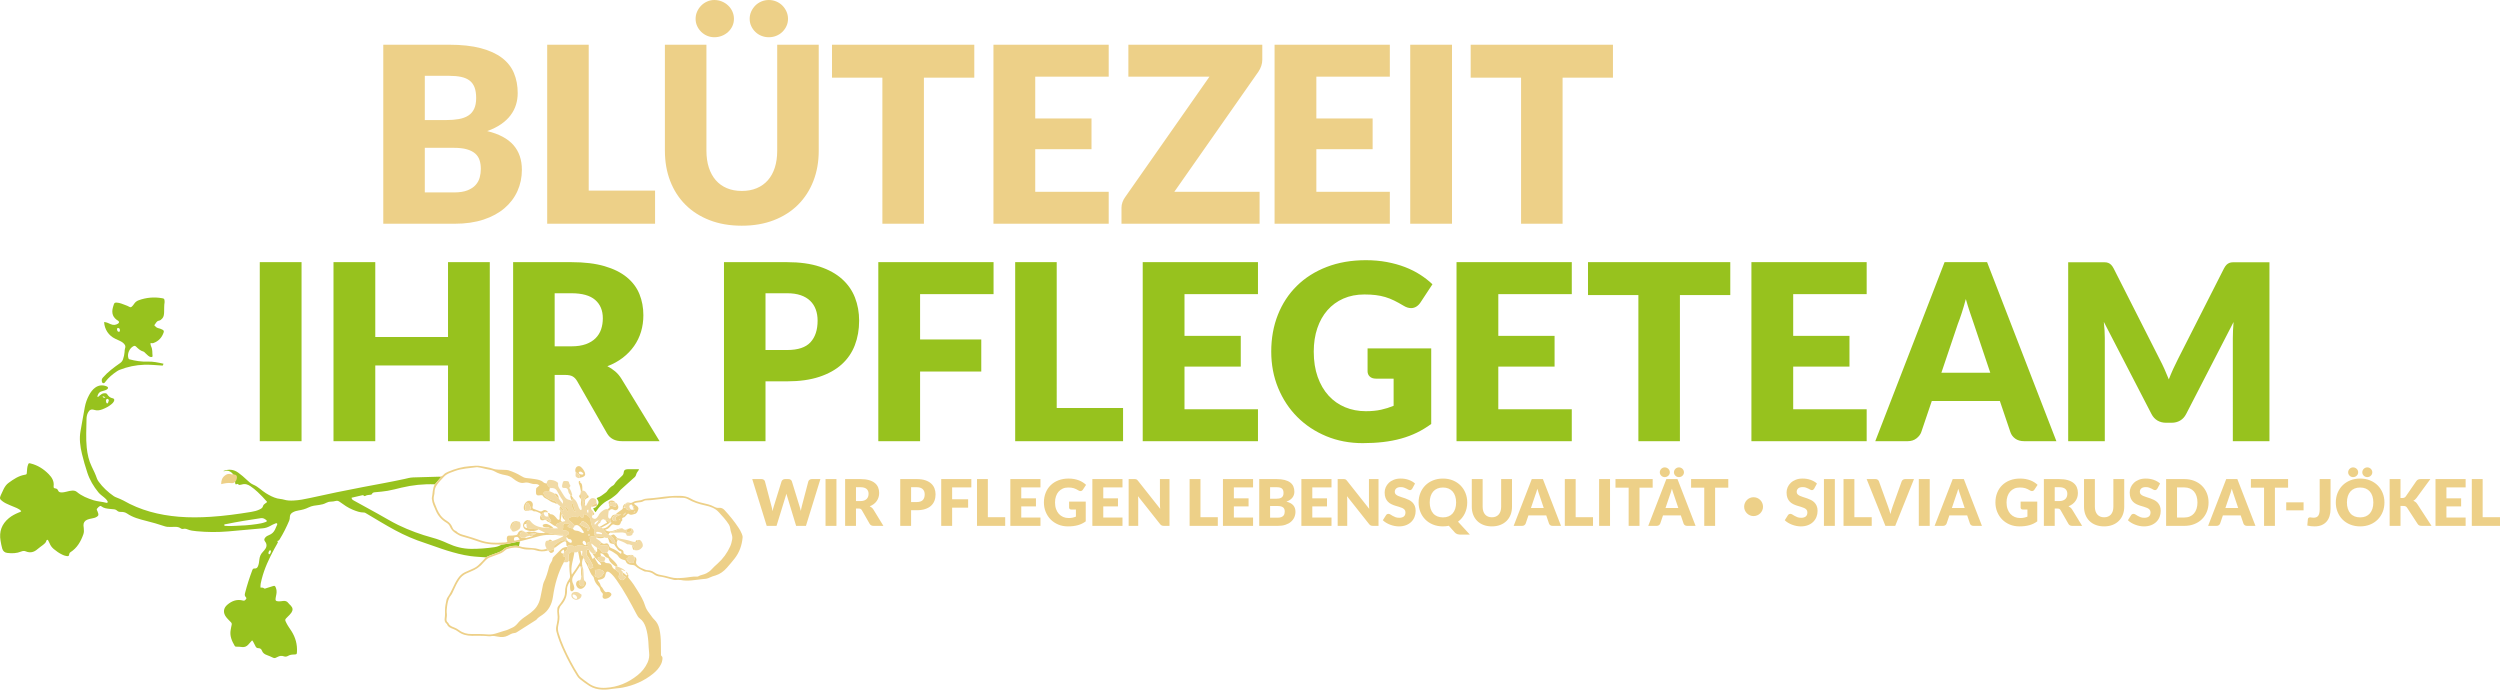 <svg xmlns="http://www.w3.org/2000/svg" version="1.1" x="0" y="0" viewBox="0 0 563.961 155.573" xml:space="preserve"><style type="text/css">
	.st0{fill:#97C21E;}
	.st1{fill:#EDD088;}
	.st2{fill:#EDD088;}
	.st3{fill-rule:evenodd;clip-rule:evenodd;fill:#97C21E;}
	.st4{fill-rule:evenodd;clip-rule:evenodd;fill:#EDD088;}
	.st5{fill-rule:evenodd;clip-rule:evenodd;fill:#F1DAA5;}
</style><path class="st0" d="M68.025 99.523h-9.424V59.138h9.424V99.523zM110.489 99.523h-9.424V82.449H84.656v17.074h-9.424V59.138h9.424v16.88h16.409V59.138h9.424V99.523zM125.123 84.584v14.94h-9.369V59.138h13.138c2.919 0 5.41 0.301 7.47 0.901 2.06 0.601 3.742 1.437 5.044 2.508 1.303 1.072 2.25 2.338 2.841 3.798 0.591 1.46 0.887 3.049 0.887 4.768 0 1.312-0.176 2.55-0.526 3.714 -0.352 1.164-0.873 2.241-1.566 3.229 -0.693 0.988-1.543 1.871-2.55 2.646 -1.007 0.776-2.167 1.414-3.479 1.913 0.628 0.314 1.215 0.702 1.76 1.164s1.021 1.025 1.428 1.69l8.592 14.053h-8.481c-1.571 0-2.698-0.591-3.382-1.774l-6.708-11.725c-0.296-0.518-0.642-0.887-1.04-1.109s-0.956-0.333-1.677-0.333H125.123zM125.123 78.126h3.77c1.275 0 2.36-0.162 3.257-0.485 0.896-0.323 1.631-0.771 2.204-1.344s0.988-1.243 1.248-2.01c0.258-0.766 0.388-1.594 0.388-2.481 0-1.773-0.578-3.16-1.732-4.157 -1.155-0.998-2.943-1.497-5.364-1.497h-3.77V78.126zM172.687 86.025v13.499h-9.369V59.138h14.247c2.845 0 5.29 0.338 7.332 1.012 2.042 0.675 3.723 1.604 5.044 2.786 1.321 1.183 2.296 2.577 2.924 4.185 0.628 1.608 0.942 3.345 0.942 5.211 0 2.014-0.324 3.862-0.97 5.543 -0.647 1.682-1.635 3.123-2.966 4.324s-3.017 2.139-5.059 2.813c-2.042 0.675-4.458 1.012-7.248 1.012H172.687zM172.687 78.957h4.878c2.439 0 4.194-0.582 5.267-1.746 1.071-1.164 1.607-2.79 1.607-4.878 0-0.923-0.139-1.764-0.416-2.522 -0.277-0.758-0.697-1.409-1.261-1.954 -0.564-0.545-1.275-0.966-2.134-1.262 -0.859-0.295-1.881-0.443-3.063-0.443h-4.878V78.957zM224.131 59.138v7.207h-16.575v10.228h13.803v7.234h-13.803v15.716h-9.424V59.138H224.131zM238.377 92.04h14.968v7.484h-24.336V59.138h9.369V92.04zM283.779 59.138v7.207h-16.575v9.424h12.695v6.93h-12.695v9.618h16.575v7.207h-26V59.138H283.779zM308.115 92.76c1.293 0 2.439-0.111 3.437-0.333 0.998-0.222 1.94-0.517 2.827-0.887v-6.125h-3.991c-0.592 0-1.054-0.157-1.386-0.471 -0.333-0.314-0.499-0.711-0.499-1.192v-5.156h14.358v17.047c-1.035 0.758-2.111 1.409-3.229 1.954 -1.118 0.545-2.31 0.993-3.576 1.344s-2.615 0.61-4.047 0.776c-1.432 0.167-2.97 0.25-4.615 0.25 -2.957 0-5.692-0.522-8.205-1.566 -2.513-1.044-4.689-2.485-6.528-4.324 -1.839-1.838-3.28-4.019-4.324-6.541 -1.044-2.522-1.566-5.262-1.566-8.219 0-3.012 0.499-5.779 1.497-8.301 0.998-2.522 2.425-4.698 4.282-6.528 1.857-1.829 4.103-3.252 6.736-4.269 2.633-1.016 5.576-1.524 8.828-1.524 1.681 0 3.261 0.139 4.74 0.416 1.478 0.277 2.841 0.656 4.088 1.136 1.247 0.481 2.388 1.053 3.423 1.718 1.035 0.666 1.958 1.386 2.772 2.162l-2.716 4.13c-0.259 0.388-0.568 0.693-0.929 0.915s-0.753 0.333-1.178 0.333c-0.555 0-1.127-0.185-1.719-0.554 -0.739-0.443-1.437-0.827-2.093-1.15s-1.326-0.586-2.009-0.79c-0.684-0.203-1.405-0.351-2.162-0.443 -0.758-0.092-1.607-0.139-2.55-0.139 -1.756 0-3.336 0.31-4.74 0.929s-2.601 1.492-3.589 2.619c-0.989 1.127-1.751 2.48-2.287 4.061 -0.536 1.58-0.804 3.34-0.804 5.28 0 2.144 0.295 4.047 0.887 5.71s1.409 3.067 2.453 4.213c1.044 1.146 2.282 2.02 3.714 2.62C304.848 92.46 306.414 92.76 308.115 92.76zM354.57 59.138v7.207h-16.575v9.424H350.689v6.93h-12.695v9.618h16.575v7.207h-26V59.138H354.57zM390.325 59.138v7.429h-11.364v32.957h-9.369v-32.957H358.227v-7.429H390.325zM421.092 59.138v7.207h-16.575v9.424h12.695v6.93h-12.695v9.618h16.575v7.207h-26V59.138H421.092zM463.888 99.523h-7.262c-0.813 0-1.483-0.189-2.009-0.568 -0.527-0.379-0.892-0.864-1.095-1.456l-2.384-7.041h-15.356l-2.384 7.041c-0.185 0.518-0.545 0.984-1.081 1.4 -0.536 0.416-1.192 0.624-1.968 0.624h-7.317l15.633-40.385h9.59L463.888 99.523zM437.944 84.085h11.032l-3.714-11.06c-0.24-0.702-0.522-1.528-0.845-2.48 -0.324-0.952-0.643-1.982-0.957-3.091 -0.295 1.127-0.601 2.172-0.915 3.132 -0.314 0.961-0.61 1.792-0.887 2.495L437.944 84.085zM488.266 83.251c0.342 0.759 0.67 1.536 0.984 2.331 0.314-0.814 0.646-1.604 0.998-2.373 0.351-0.767 0.711-1.512 1.081-2.233l10.367-20.422c0.185-0.351 0.374-0.624 0.568-0.818 0.194-0.193 0.411-0.337 0.651-0.43s0.513-0.139 0.818-0.139 0.661 0 1.067 0h7.151v40.357h-8.26V76.296c0-1.127 0.055-2.347 0.167-3.659L493.159 93.398c-0.333 0.647-0.781 1.136-1.344 1.469 -0.564 0.333-1.206 0.499-1.927 0.499h-1.275c-0.721 0-1.363-0.166-1.926-0.499 -0.564-0.333-1.012-0.822-1.344-1.469l-10.755-20.789c0.074 0.647 0.129 1.289 0.167 1.926 0.037 0.638 0.055 1.225 0.055 1.76v23.228h-8.26V59.166h7.151c0.406 0 0.762 0 1.067 0 0.305 0 0.578 0.046 0.818 0.139 0.24 0.093 0.457 0.236 0.651 0.43 0.194 0.194 0.383 0.467 0.568 0.818l10.394 20.505C487.569 81.762 487.924 82.493 488.266 83.251z"/><path class="st1" d="M169.692 108.071h2.058c0.213 0 0.39 0.048 0.533 0.145s0.235 0.225 0.279 0.384l1.449 5.507c0.048 0.179 0.097 0.369 0.145 0.572 0.048 0.203 0.084 0.415 0.108 0.638 0.048-0.228 0.102-0.441 0.16-0.642 0.058-0.2 0.113-0.39 0.167-0.568l1.71-5.507c0.043-0.135 0.136-0.257 0.279-0.366s0.315-0.163 0.518-0.163h0.725c0.212 0 0.388 0.047 0.525 0.141 0.138 0.095 0.233 0.224 0.286 0.388l1.695 5.507c0.053 0.169 0.109 0.349 0.167 0.54 0.058 0.191 0.109 0.395 0.152 0.612 0.039-0.212 0.079-0.415 0.12-0.608s0.083-0.374 0.126-0.543l1.449-5.507c0.039-0.14 0.13-0.263 0.275-0.369 0.145-0.106 0.319-0.16 0.521-0.16h1.927l-3.26 10.556h-2.217l-1.985-6.542c-0.034-0.102-0.069-0.213-0.105-0.333 -0.037-0.121-0.071-0.249-0.105-0.384 -0.034 0.136-0.069 0.264-0.105 0.384 -0.036 0.121-0.071 0.232-0.105 0.333l-2.014 6.542h-2.217L169.692 108.071zM188.69 118.627h-2.463v-10.556h2.463V118.627zM193.095 114.722v3.905h-2.449v-10.556h3.434c0.763 0 1.414 0.079 1.953 0.236 0.539 0.157 0.978 0.375 1.318 0.655 0.341 0.28 0.588 0.611 0.743 0.993 0.155 0.381 0.232 0.797 0.232 1.246 0 0.343-0.046 0.667-0.138 0.971 -0.092 0.304-0.228 0.585-0.409 0.844 -0.181 0.259-0.403 0.489-0.667 0.692 -0.263 0.203-0.566 0.369-0.909 0.5 0.164 0.083 0.317 0.184 0.46 0.304 0.142 0.121 0.267 0.269 0.373 0.442l2.246 3.673h-2.217c-0.411 0-0.705-0.154-0.884-0.463l-1.753-3.065c-0.077-0.135-0.168-0.231-0.271-0.29 -0.104-0.058-0.25-0.087-0.438-0.087H193.095zM193.095 113.035h0.985c0.333 0 0.617-0.042 0.851-0.127 0.234-0.085 0.426-0.202 0.576-0.352s0.258-0.325 0.326-0.525c0.067-0.2 0.102-0.417 0.102-0.648 0-0.464-0.151-0.826-0.453-1.087s-0.769-0.391-1.402-0.391h-0.985V113.035zM205.527 115.099v3.528h-2.449v-10.556h3.724c0.744 0 1.383 0.088 1.917 0.264 0.534 0.177 0.973 0.419 1.319 0.729 0.345 0.309 0.6 0.674 0.764 1.094 0.164 0.42 0.247 0.875 0.247 1.362 0 0.526-0.084 1.01-0.254 1.449 -0.169 0.439-0.427 0.816-0.775 1.13 -0.348 0.314-0.789 0.56-1.322 0.735 -0.534 0.177-1.166 0.265-1.895 0.265H205.527zM205.527 113.252h1.275c0.638 0 1.097-0.152 1.377-0.456 0.28-0.305 0.42-0.729 0.42-1.275 0-0.241-0.036-0.461-0.108-0.659 -0.073-0.198-0.183-0.368-0.33-0.511 -0.147-0.143-0.333-0.252-0.558-0.33 -0.225-0.077-0.492-0.116-0.801-0.116h-1.275V113.252zM219.119 108.071v1.884h-4.333v2.673h3.608v1.891h-3.608v4.108h-2.463v-10.556H219.119zM222.843 116.671h3.913v1.956h-6.361v-10.556h2.449V116.671zM234.711 108.071v1.884h-4.333v2.463h3.318v1.812h-3.318v2.514h4.333v1.884h-6.796v-10.556H234.711zM241.072 116.86c0.338 0 0.637-0.029 0.898-0.087 0.261-0.058 0.507-0.135 0.739-0.232v-1.601h-1.043c-0.154 0-0.275-0.041-0.362-0.123 -0.087-0.082-0.131-0.186-0.131-0.312v-1.348h3.753v4.456c-0.271 0.198-0.552 0.369-0.844 0.511 -0.292 0.143-0.604 0.26-0.935 0.352 -0.331 0.092-0.684 0.16-1.058 0.203 -0.374 0.044-0.776 0.065-1.206 0.065 -0.773 0-1.488-0.137-2.145-0.409 -0.657-0.273-1.226-0.65-1.707-1.13 -0.48-0.481-0.857-1.051-1.13-1.71 -0.273-0.66-0.41-1.375-0.41-2.148 0-0.788 0.13-1.511 0.391-2.17 0.261-0.66 0.634-1.229 1.12-1.707s1.072-0.85 1.761-1.116c0.688-0.266 1.458-0.398 2.308-0.398 0.439 0 0.853 0.036 1.239 0.108s0.743 0.172 1.069 0.297c0.326 0.126 0.624 0.275 0.895 0.449s0.512 0.362 0.725 0.565l-0.71 1.08c-0.068 0.101-0.148 0.181-0.243 0.239 -0.094 0.058-0.197 0.087-0.308 0.087 -0.145 0-0.294-0.048-0.449-0.145 -0.193-0.116-0.375-0.216-0.547-0.301s-0.347-0.153-0.525-0.207 -0.367-0.091-0.565-0.116c-0.198-0.024-0.42-0.036-0.667-0.036 -0.459 0-0.872 0.081-1.239 0.242 -0.367 0.162-0.68 0.391-0.938 0.685 -0.259 0.294-0.458 0.648-0.598 1.061 -0.14 0.413-0.21 0.873-0.21 1.381 0 0.56 0.077 1.058 0.232 1.492s0.368 0.802 0.641 1.102c0.273 0.299 0.597 0.527 0.971 0.685C240.218 116.782 240.627 116.86 241.072 116.86zM253.215 108.071v1.884h-4.333v2.463h3.318v1.812h-3.318v2.514h4.333v1.884h-6.796v-10.556H253.215zM256.163 108.085c0.072 0.01 0.138 0.028 0.195 0.055 0.058 0.026 0.114 0.064 0.167 0.112 0.053 0.048 0.113 0.113 0.181 0.195l5.014 6.34c-0.02-0.203-0.034-0.399-0.043-0.59s-0.015-0.371-0.015-0.54v-5.586h2.159v10.556h-1.275c-0.188 0-0.348-0.029-0.478-0.087 -0.13-0.058-0.256-0.164-0.377-0.318l-4.977-6.289c0.014 0.184 0.026 0.363 0.036 0.54 0.009 0.176 0.014 0.342 0.014 0.496v5.658h-2.159v-10.556h1.29C256.001 108.071 256.091 108.076 256.163 108.085zM270.805 116.671h3.913v1.956h-6.361v-10.556h2.449V116.671zM282.673 108.071v1.884h-4.333v2.463h3.318v1.812h-3.318v2.514h4.333v1.884h-6.796v-10.556H282.673zM284.064 118.627v-10.556h3.883c0.729 0 1.35 0.068 1.862 0.203 0.512 0.136 0.93 0.326 1.253 0.573 0.324 0.247 0.559 0.545 0.707 0.898 0.147 0.353 0.221 0.747 0.221 1.182 0 0.236-0.034 0.465-0.102 0.685 -0.068 0.22-0.174 0.426-0.319 0.619s-0.331 0.368-0.558 0.525c-0.228 0.157-0.5 0.293-0.819 0.409 0.695 0.169 1.21 0.443 1.543 0.822 0.333 0.379 0.5 0.866 0.5 1.46 0 0.449-0.087 0.867-0.261 1.254 -0.174 0.386-0.429 0.723-0.764 1.011 -0.336 0.287-0.75 0.512-1.243 0.674 -0.493 0.162-1.056 0.242-1.688 0.242H284.064zM286.513 112.513h1.275c0.271 0 0.515-0.019 0.732-0.058 0.217-0.039 0.402-0.106 0.554-0.203 0.152-0.097 0.268-0.229 0.348-0.399 0.08-0.169 0.119-0.381 0.119-0.637 0-0.251-0.031-0.46-0.094-0.626 -0.062-0.167-0.159-0.301-0.29-0.402s-0.296-0.174-0.496-0.218c-0.201-0.043-0.438-0.065-0.714-0.065h-1.435V112.513zM286.513 114.15v2.63h1.724c0.324 0 0.588-0.041 0.793-0.123 0.206-0.082 0.366-0.188 0.482-0.318 0.116-0.131 0.196-0.278 0.239-0.442 0.043-0.164 0.065-0.331 0.065-0.5 0-0.193-0.025-0.367-0.076-0.521 -0.05-0.154-0.138-0.285-0.261-0.391s-0.286-0.188-0.489-0.247c-0.203-0.058-0.459-0.087-0.768-0.087H286.513zM300.366 108.071v1.884h-4.333v2.463h3.318v1.812h-3.318v2.514h4.333v1.884h-6.796v-10.556H300.366zM303.315 108.085c0.072 0.01 0.138 0.028 0.195 0.055 0.058 0.026 0.114 0.064 0.167 0.112 0.053 0.048 0.113 0.113 0.181 0.195l5.014 6.34c-0.02-0.203-0.034-0.399-0.043-0.59s-0.015-0.371-0.015-0.54v-5.586h2.159v10.556h-1.275c-0.188 0-0.348-0.029-0.478-0.087 -0.13-0.058-0.256-0.164-0.377-0.318l-4.977-6.289c0.014 0.184 0.026 0.363 0.036 0.54 0.009 0.176 0.014 0.342 0.014 0.496v5.658h-2.159v-10.556h1.29C303.153 108.071 303.242 108.076 303.315 108.085zM318.595 110.216c-0.072 0.116-0.148 0.203-0.228 0.261 -0.08 0.058-0.183 0.087-0.308 0.087 -0.111 0-0.23-0.035-0.358-0.105 -0.128-0.07-0.273-0.148-0.435-0.235 -0.162-0.087-0.346-0.165-0.554-0.235 -0.208-0.07-0.444-0.105-0.71-0.105 -0.459 0-0.8 0.098-1.025 0.294 -0.225 0.195-0.337 0.46-0.337 0.793 0 0.213 0.067 0.389 0.203 0.529 0.135 0.14 0.313 0.261 0.533 0.362 0.22 0.101 0.471 0.194 0.753 0.279s0.571 0.179 0.866 0.283c0.294 0.104 0.583 0.226 0.866 0.366 0.283 0.14 0.534 0.319 0.753 0.536s0.397 0.482 0.533 0.793 0.203 0.687 0.203 1.126c0 0.488-0.085 0.944-0.254 1.37 -0.169 0.425-0.414 0.796-0.735 1.112 -0.321 0.316-0.717 0.565-1.188 0.747 -0.471 0.181-1.006 0.271-1.605 0.271 -0.329 0-0.663-0.034-1.003-0.102 -0.341-0.067-0.67-0.163-0.989-0.286s-0.618-0.27-0.898-0.438c-0.28-0.169-0.524-0.357-0.731-0.565l0.725-1.145c0.053-0.087 0.128-0.157 0.225-0.21 0.096-0.053 0.2-0.08 0.312-0.08 0.145 0 0.291 0.046 0.438 0.138s0.314 0.193 0.5 0.304 0.4 0.213 0.641 0.305c0.242 0.092 0.526 0.137 0.855 0.137 0.444 0 0.79-0.098 1.036-0.293 0.247-0.195 0.37-0.506 0.37-0.931 0-0.247-0.068-0.447-0.203-0.602s-0.312-0.282-0.532-0.384 -0.47-0.191-0.75-0.269c-0.28-0.077-0.567-0.163-0.862-0.257 -0.294-0.094-0.582-0.21-0.862-0.348 -0.28-0.138-0.53-0.319-0.75-0.544s-0.397-0.504-0.533-0.84c-0.135-0.336-0.203-0.75-0.203-1.243 0-0.396 0.08-0.782 0.239-1.159 0.16-0.376 0.394-0.712 0.703-1.007 0.309-0.295 0.688-0.53 1.137-0.707s0.964-0.264 1.543-0.264c0.323 0 0.639 0.025 0.945 0.076s0.598 0.125 0.873 0.225c0.275 0.099 0.533 0.217 0.772 0.354 0.239 0.138 0.453 0.294 0.641 0.468L318.595 110.216zM330.984 113.346c0 0.454-0.047 0.89-0.141 1.308s-0.229 0.811-0.406 1.177c-0.176 0.367-0.394 0.708-0.652 1.021s-0.552 0.592-0.88 0.833l2.673 2.92h-2.014c-0.29 0-0.553-0.035-0.79-0.105 -0.236-0.07-0.447-0.211-0.63-0.424l-1.311-1.471c-0.213 0.043-0.429 0.077-0.648 0.102 -0.22 0.024-0.446 0.036-0.678 0.036 -0.821 0-1.57-0.138-2.246-0.413s-1.254-0.655-1.735-1.141c-0.481-0.485-0.853-1.057-1.116-1.713 -0.264-0.657-0.395-1.367-0.395-2.13 0-0.764 0.131-1.474 0.395-2.13 0.263-0.657 0.635-1.227 1.116-1.71 0.48-0.483 1.059-0.862 1.735-1.137s1.425-0.413 2.246-0.413c0.821 0 1.569 0.139 2.243 0.417s1.25 0.658 1.728 1.141c0.478 0.483 0.849 1.053 1.112 1.71C330.852 111.88 330.984 112.587 330.984 113.346zM328.477 113.346c0-0.522-0.068-0.992-0.203-1.409 -0.135-0.418-0.33-0.772-0.583-1.062 -0.253-0.29-0.564-0.512-0.931-0.667 -0.367-0.154-0.785-0.231-1.253-0.231 -0.473 0-0.895 0.077-1.264 0.231 -0.37 0.155-0.681 0.377-0.935 0.667 -0.253 0.29-0.448 0.644-0.583 1.062 -0.135 0.417-0.203 0.887-0.203 1.409 0 0.526 0.067 0.998 0.203 1.416s0.33 0.771 0.583 1.062 0.565 0.511 0.935 0.663 0.791 0.228 1.264 0.228c0.469 0 0.886-0.076 1.253-0.228s0.678-0.373 0.931-0.663 0.448-0.644 0.583-1.062C328.409 114.344 328.477 113.873 328.477 113.346zM336.548 116.693c0.328 0 0.622-0.054 0.88-0.163 0.259-0.109 0.477-0.265 0.656-0.467 0.179-0.203 0.315-0.45 0.41-0.743s0.141-0.625 0.141-0.997v-6.252h2.449v6.252c0 0.647-0.105 1.242-0.315 1.783s-0.511 1.007-0.902 1.398c-0.392 0.392-0.867 0.696-1.428 0.913 -0.56 0.218-1.19 0.326-1.891 0.326 -0.706 0-1.338-0.108-1.898-0.326 -0.561-0.217-1.036-0.521-1.427-0.913 -0.391-0.391-0.691-0.857-0.898-1.398 -0.208-0.541-0.312-1.135-0.312-1.783v-6.252h2.449v6.246c0 0.372 0.047 0.704 0.142 0.996 0.094 0.292 0.23 0.541 0.409 0.746 0.179 0.206 0.397 0.362 0.656 0.471C335.926 116.639 336.22 116.693 336.548 116.693zM352.139 118.627h-1.898c-0.213 0-0.388-0.049-0.525-0.148 -0.138-0.099-0.233-0.226-0.286-0.38l-0.623-1.841h-4.014l-0.623 1.841c-0.048 0.135-0.143 0.257-0.282 0.365 -0.141 0.109-0.312 0.163-0.515 0.163h-1.913l4.086-10.556h2.507L352.139 118.627zM345.358 114.592h2.883l-0.971-2.891c-0.063-0.184-0.137-0.4-0.221-0.648s-0.167-0.518-0.25-0.808c-0.078 0.295-0.157 0.568-0.239 0.819 -0.082 0.251-0.16 0.468-0.232 0.651L345.358 114.592zM355.444 116.671h3.913v1.956h-6.361v-10.556h2.449V116.671zM363.196 118.627h-2.463v-10.556h2.463V118.627zM372.818 108.071v1.942h-2.971v8.614h-2.449v-8.614h-2.97v-1.942H372.818zM382.497 118.627h-1.898c-0.213 0-0.388-0.049-0.525-0.148 -0.138-0.099-0.233-0.226-0.286-0.38l-0.623-1.841h-4.014l-0.623 1.841c-0.048 0.135-0.143 0.257-0.282 0.365 -0.141 0.109-0.312 0.163-0.515 0.163h-1.913l4.086-10.556h2.507L382.497 118.627zM376.686 106.543c0 0.155-0.03 0.297-0.09 0.428 -0.061 0.13-0.144 0.245-0.25 0.344 -0.106 0.1-0.229 0.177-0.37 0.232 -0.14 0.055-0.29 0.083-0.449 0.083 -0.145 0-0.284-0.028-0.417-0.083 -0.133-0.056-0.25-0.133-0.352-0.232 -0.102-0.099-0.182-0.214-0.243-0.344 -0.061-0.131-0.091-0.273-0.091-0.428 0-0.149 0.03-0.292 0.091-0.428 0.061-0.135 0.141-0.253 0.243-0.354s0.219-0.182 0.352-0.239 0.271-0.087 0.417-0.087c0.159 0 0.309 0.029 0.449 0.087s0.263 0.138 0.37 0.239c0.106 0.102 0.189 0.22 0.25 0.354C376.656 106.251 376.686 106.393 376.686 106.543zM375.716 114.592h2.883l-0.971-2.891c-0.063-0.184-0.137-0.4-0.221-0.648s-0.167-0.518-0.25-0.808c-0.078 0.295-0.157 0.568-0.239 0.819 -0.082 0.251-0.16 0.468-0.232 0.651L375.716 114.592zM379.874 106.543c0 0.155-0.03 0.297-0.091 0.428 -0.06 0.13-0.141 0.245-0.243 0.344 -0.101 0.1-0.221 0.177-0.358 0.232 -0.138 0.055-0.284 0.083-0.438 0.083s-0.301-0.028-0.438-0.083c-0.138-0.056-0.257-0.133-0.358-0.232 -0.102-0.099-0.183-0.214-0.243-0.344 -0.061-0.131-0.091-0.273-0.091-0.428 0-0.149 0.03-0.292 0.091-0.428 0.06-0.135 0.141-0.253 0.243-0.354s0.221-0.182 0.358-0.239 0.284-0.087 0.438-0.087 0.301 0.029 0.438 0.087 0.257 0.138 0.358 0.239c0.102 0.102 0.183 0.22 0.243 0.354C379.844 106.251 379.874 106.393 379.874 106.543zM389.873 108.071v1.942h-2.971v8.614h-2.449v-8.614h-2.97v-1.942H389.873zM393.453 114.31c0-0.294 0.055-0.573 0.167-0.833 0.111-0.261 0.263-0.489 0.457-0.685 0.193-0.195 0.417-0.349 0.674-0.46 0.256-0.111 0.529-0.167 0.819-0.167 0.294 0 0.572 0.056 0.833 0.167s0.488 0.265 0.681 0.46c0.193 0.196 0.345 0.424 0.457 0.685 0.111 0.261 0.167 0.539 0.167 0.833 0 0.29-0.056 0.562-0.167 0.815 -0.111 0.254-0.264 0.477-0.457 0.67 -0.193 0.193-0.42 0.346-0.681 0.457 -0.261 0.111-0.539 0.167-0.833 0.167 -0.29 0-0.563-0.056-0.819-0.167 -0.256-0.111-0.481-0.264-0.674-0.457 -0.193-0.193-0.346-0.416-0.457-0.67C393.508 114.871 393.453 114.599 393.453 114.31zM409.261 110.216c-0.072 0.116-0.148 0.203-0.228 0.261 -0.08 0.058-0.183 0.087-0.308 0.087 -0.111 0-0.23-0.035-0.358-0.105 -0.128-0.07-0.273-0.148-0.435-0.235 -0.162-0.087-0.346-0.165-0.554-0.235 -0.208-0.07-0.444-0.105-0.71-0.105 -0.459 0-0.8 0.098-1.025 0.294 -0.225 0.195-0.337 0.46-0.337 0.793 0 0.213 0.067 0.389 0.203 0.529 0.135 0.14 0.313 0.261 0.533 0.362 0.22 0.101 0.471 0.194 0.753 0.279s0.571 0.179 0.866 0.283c0.294 0.104 0.583 0.226 0.866 0.366 0.283 0.14 0.534 0.319 0.753 0.536s0.397 0.482 0.533 0.793 0.203 0.687 0.203 1.126c0 0.488-0.085 0.944-0.254 1.37 -0.169 0.425-0.414 0.796-0.735 1.112 -0.321 0.316-0.717 0.565-1.188 0.747 -0.471 0.181-1.006 0.271-1.605 0.271 -0.329 0-0.663-0.034-1.003-0.102 -0.341-0.067-0.67-0.163-0.989-0.286s-0.618-0.27-0.898-0.438c-0.28-0.169-0.524-0.357-0.731-0.565l0.725-1.145c0.053-0.087 0.128-0.157 0.225-0.21 0.096-0.053 0.2-0.08 0.312-0.08 0.145 0 0.291 0.046 0.438 0.138s0.314 0.193 0.5 0.304 0.4 0.213 0.641 0.305c0.242 0.092 0.526 0.137 0.855 0.137 0.444 0 0.79-0.098 1.036-0.293 0.247-0.195 0.37-0.506 0.37-0.931 0-0.247-0.068-0.447-0.203-0.602s-0.312-0.282-0.532-0.384 -0.47-0.191-0.75-0.269c-0.28-0.077-0.567-0.163-0.862-0.257 -0.294-0.094-0.582-0.21-0.862-0.348 -0.28-0.138-0.53-0.319-0.75-0.544s-0.397-0.504-0.533-0.84c-0.135-0.336-0.203-0.75-0.203-1.243 0-0.396 0.08-0.782 0.239-1.159 0.16-0.376 0.394-0.712 0.703-1.007 0.309-0.295 0.688-0.53 1.137-0.707s0.964-0.264 1.543-0.264c0.323 0 0.639 0.025 0.945 0.076s0.598 0.125 0.873 0.225c0.275 0.099 0.533 0.217 0.772 0.354 0.239 0.138 0.453 0.294 0.641 0.468L409.261 110.216zM413.913 118.627h-2.463v-10.556h2.463V118.627zM418.318 116.671h3.913v1.956h-6.361v-10.556h2.449V116.671zM421.085 108.071h1.971c0.212 0 0.386 0.048 0.521 0.145s0.232 0.225 0.29 0.384l2.043 5.651c0.092 0.246 0.185 0.515 0.279 0.804 0.094 0.29 0.182 0.594 0.264 0.913 0.068-0.319 0.146-0.624 0.235-0.913s0.178-0.558 0.265-0.804l2.029-5.651c0.048-0.135 0.142-0.257 0.282-0.366s0.312-0.163 0.515-0.163h1.985l-4.231 10.556h-2.217L421.085 108.071zM435.315 118.627h-2.463v-10.556h2.463V118.627zM447.096 118.627h-1.898c-0.213 0-0.388-0.049-0.525-0.148 -0.138-0.099-0.233-0.226-0.286-0.38l-0.623-1.841h-4.014l-0.623 1.841c-0.048 0.135-0.143 0.257-0.282 0.365 -0.141 0.109-0.312 0.163-0.515 0.163h-1.913l4.086-10.556h2.507L447.096 118.627zM440.314 114.592h2.883l-0.971-2.891c-0.063-0.184-0.137-0.4-0.221-0.648s-0.167-0.518-0.25-0.808c-0.078 0.295-0.157 0.568-0.239 0.819 -0.082 0.251-0.16 0.468-0.232 0.651L440.314 114.592zM455.718 116.86c0.338 0 0.637-0.029 0.898-0.087 0.261-0.058 0.507-0.135 0.739-0.232v-1.601h-1.043c-0.154 0-0.275-0.041-0.362-0.123 -0.087-0.082-0.131-0.186-0.131-0.312v-1.348h3.753v4.456c-0.271 0.198-0.552 0.369-0.844 0.511 -0.292 0.143-0.604 0.26-0.935 0.352 -0.331 0.092-0.684 0.16-1.058 0.203 -0.374 0.044-0.776 0.065-1.206 0.065 -0.773 0-1.488-0.137-2.145-0.409 -0.657-0.273-1.226-0.65-1.707-1.13 -0.48-0.481-0.857-1.051-1.13-1.71 -0.273-0.66-0.41-1.375-0.41-2.148 0-0.788 0.13-1.511 0.391-2.17 0.261-0.66 0.634-1.229 1.12-1.707s1.072-0.85 1.761-1.116c0.688-0.266 1.458-0.398 2.308-0.398 0.439 0 0.853 0.036 1.239 0.108s0.743 0.172 1.069 0.297c0.326 0.126 0.624 0.275 0.895 0.449s0.512 0.362 0.725 0.565l-0.71 1.08c-0.068 0.101-0.148 0.181-0.243 0.239 -0.094 0.058-0.197 0.087-0.308 0.087 -0.145 0-0.294-0.048-0.449-0.145 -0.193-0.116-0.375-0.216-0.547-0.301s-0.347-0.153-0.525-0.207 -0.367-0.091-0.565-0.116c-0.198-0.024-0.42-0.036-0.667-0.036 -0.459 0-0.872 0.081-1.239 0.242 -0.367 0.162-0.68 0.391-0.938 0.685 -0.259 0.294-0.458 0.648-0.598 1.061 -0.14 0.413-0.21 0.873-0.21 1.381 0 0.56 0.077 1.058 0.232 1.492s0.368 0.802 0.641 1.102c0.273 0.299 0.597 0.527 0.971 0.685C454.864 116.782 455.273 116.86 455.718 116.86zM463.513 114.722v3.905H461.064v-10.556h3.434c0.763 0 1.414 0.079 1.953 0.236 0.539 0.157 0.978 0.375 1.318 0.655 0.341 0.28 0.588 0.611 0.743 0.993 0.155 0.381 0.232 0.797 0.232 1.246 0 0.343-0.046 0.667-0.138 0.971 -0.092 0.304-0.228 0.585-0.409 0.844 -0.181 0.259-0.403 0.489-0.667 0.692 -0.263 0.203-0.566 0.369-0.909 0.5 0.164 0.083 0.317 0.184 0.46 0.304 0.142 0.121 0.267 0.269 0.373 0.442l2.246 3.673h-2.217c-0.411 0-0.705-0.154-0.884-0.463l-1.753-3.065c-0.077-0.135-0.168-0.231-0.271-0.29 -0.104-0.058-0.25-0.087-0.438-0.087H463.513zM463.513 113.035h0.985c0.333 0 0.617-0.042 0.851-0.127 0.234-0.085 0.426-0.202 0.576-0.352s0.258-0.325 0.326-0.525c0.067-0.2 0.102-0.417 0.102-0.648 0-0.464-0.151-0.826-0.453-1.087s-0.769-0.391-1.402-0.391h-0.985V113.035zM474.657 116.693c0.328 0 0.622-0.054 0.88-0.163 0.259-0.109 0.477-0.265 0.656-0.467 0.179-0.203 0.315-0.45 0.41-0.743s0.141-0.625 0.141-0.997v-6.252h2.449v6.252c0 0.647-0.105 1.242-0.315 1.783s-0.511 1.007-0.902 1.398c-0.392 0.392-0.867 0.696-1.428 0.913 -0.56 0.218-1.19 0.326-1.891 0.326 -0.706 0-1.338-0.108-1.898-0.326 -0.561-0.217-1.036-0.521-1.427-0.913 -0.391-0.391-0.691-0.857-0.898-1.398 -0.208-0.541-0.312-1.135-0.312-1.783v-6.252h2.449v6.246c0 0.372 0.047 0.704 0.142 0.996 0.094 0.292 0.23 0.541 0.409 0.746 0.179 0.206 0.397 0.362 0.656 0.471C474.034 116.639 474.328 116.693 474.657 116.693zM486.669 110.216c-0.072 0.116-0.148 0.203-0.228 0.261 -0.08 0.058-0.183 0.087-0.308 0.087 -0.111 0-0.23-0.035-0.358-0.105 -0.128-0.07-0.273-0.148-0.435-0.235 -0.162-0.087-0.346-0.165-0.554-0.235 -0.208-0.07-0.444-0.105-0.71-0.105 -0.459 0-0.8 0.098-1.025 0.294 -0.225 0.195-0.337 0.46-0.337 0.793 0 0.213 0.067 0.389 0.203 0.529 0.135 0.14 0.313 0.261 0.533 0.362 0.22 0.101 0.471 0.194 0.753 0.279s0.571 0.179 0.866 0.283c0.294 0.104 0.583 0.226 0.866 0.366 0.283 0.14 0.534 0.319 0.753 0.536s0.397 0.482 0.533 0.793 0.203 0.687 0.203 1.126c0 0.488-0.085 0.944-0.254 1.37 -0.169 0.425-0.414 0.796-0.735 1.112 -0.321 0.316-0.717 0.565-1.188 0.747 -0.471 0.181-1.006 0.271-1.605 0.271 -0.329 0-0.663-0.034-1.003-0.102 -0.341-0.067-0.67-0.163-0.989-0.286s-0.618-0.27-0.898-0.438c-0.28-0.169-0.524-0.357-0.731-0.565l0.725-1.145c0.053-0.087 0.128-0.157 0.225-0.21 0.096-0.053 0.2-0.08 0.312-0.08 0.145 0 0.291 0.046 0.438 0.138s0.314 0.193 0.5 0.304 0.4 0.213 0.641 0.305c0.242 0.092 0.526 0.137 0.855 0.137 0.444 0 0.79-0.098 1.036-0.293 0.247-0.195 0.37-0.506 0.37-0.931 0-0.247-0.068-0.447-0.203-0.602s-0.312-0.282-0.532-0.384 -0.47-0.191-0.75-0.269c-0.28-0.077-0.567-0.163-0.862-0.257 -0.294-0.094-0.582-0.21-0.862-0.348 -0.28-0.138-0.53-0.319-0.75-0.544s-0.397-0.504-0.533-0.84c-0.135-0.336-0.203-0.75-0.203-1.243 0-0.396 0.08-0.782 0.239-1.159 0.16-0.376 0.394-0.712 0.703-1.007 0.309-0.295 0.688-0.53 1.137-0.707s0.964-0.264 1.543-0.264c0.323 0 0.639 0.025 0.945 0.076s0.598 0.125 0.873 0.225c0.275 0.099 0.533 0.217 0.772 0.354 0.239 0.138 0.453 0.294 0.641 0.468L486.669 110.216zM498.218 113.346c0 0.763-0.132 1.467-0.395 2.111 -0.263 0.646-0.634 1.203-1.112 1.674 -0.478 0.471-1.054 0.838-1.728 1.102s-1.421 0.395-2.243 0.395h-4.101v-10.556h4.101c0.821 0 1.569 0.133 2.243 0.398 0.674 0.266 1.25 0.633 1.728 1.101 0.479 0.469 0.849 1.025 1.112 1.67S498.218 112.587 498.218 113.346zM495.711 113.346c0-0.522-0.068-0.993-0.203-1.413s-0.33-0.776-0.583-1.069c-0.253-0.292-0.564-0.517-0.931-0.673 -0.367-0.157-0.785-0.236-1.253-0.236h-1.637v6.789h1.637c0.468 0 0.886-0.078 1.253-0.235 0.367-0.157 0.678-0.381 0.931-0.674 0.253-0.292 0.448-0.648 0.583-1.068C495.643 114.346 495.711 113.873 495.711 113.346zM508.795 118.627h-1.898c-0.213 0-0.388-0.049-0.525-0.148 -0.138-0.099-0.233-0.226-0.286-0.38l-0.623-1.841h-4.014l-0.623 1.841c-0.048 0.135-0.143 0.257-0.282 0.365 -0.141 0.109-0.312 0.163-0.515 0.163h-1.913l4.086-10.556h2.507L508.795 118.627zM502.014 114.592h2.883l-0.971-2.891c-0.063-0.184-0.137-0.4-0.221-0.648s-0.167-0.518-0.25-0.808c-0.078 0.295-0.157 0.568-0.239 0.819 -0.082 0.251-0.16 0.468-0.232 0.651L502.014 114.592zM516.157 108.071v1.942h-2.971v8.614h-2.449v-8.614h-2.97v-1.942H516.157zM515.737 113.317h3.913v1.812h-3.913V113.317zM525.735 114.802c0 0.589-0.074 1.125-0.221 1.608 -0.147 0.483-0.37 0.897-0.667 1.242 -0.297 0.346-0.67 0.614-1.12 0.805 -0.449 0.19-0.978 0.286-1.586 0.286 -0.275 0-0.547-0.015-0.815-0.043s-0.547-0.077-0.837-0.145l0.131-1.427c0.009-0.125 0.059-0.227 0.148-0.304s0.213-0.116 0.373-0.116c0.082 0 0.184 0.014 0.304 0.04s0.266 0.04 0.435 0.04c0.237 0 0.443-0.033 0.62-0.098 0.176-0.065 0.322-0.174 0.438-0.326 0.116-0.152 0.203-0.352 0.261-0.598 0.058-0.247 0.087-0.551 0.087-0.913v-6.782h2.449V114.802zM537.892 113.346c0 0.763-0.132 1.473-0.395 2.13 -0.263 0.657-0.634 1.228-1.112 1.713 -0.479 0.486-1.054 0.866-1.728 1.141s-1.421 0.413-2.243 0.413c-0.821 0-1.57-0.138-2.246-0.413s-1.254-0.655-1.735-1.141c-0.481-0.485-0.853-1.057-1.116-1.713 -0.264-0.657-0.395-1.367-0.395-2.13 0-0.764 0.131-1.474 0.395-2.13 0.263-0.657 0.635-1.227 1.116-1.71 0.48-0.483 1.059-0.862 1.735-1.137s1.425-0.413 2.246-0.413c0.821 0 1.569 0.139 2.243 0.417s1.25 0.658 1.728 1.141c0.478 0.483 0.849 1.053 1.112 1.71C537.761 111.88 537.892 112.587 537.892 113.346zM535.386 113.346c0-0.522-0.068-0.992-0.203-1.409 -0.135-0.418-0.33-0.772-0.583-1.062 -0.253-0.29-0.564-0.512-0.931-0.667 -0.367-0.154-0.785-0.231-1.253-0.231 -0.473 0-0.895 0.077-1.264 0.231 -0.37 0.155-0.681 0.377-0.935 0.667 -0.253 0.29-0.448 0.644-0.583 1.062 -0.135 0.417-0.203 0.887-0.203 1.409 0 0.526 0.067 0.998 0.203 1.416s0.33 0.771 0.583 1.062 0.565 0.511 0.935 0.663 0.791 0.228 1.264 0.228c0.469 0 0.886-0.076 1.253-0.228s0.678-0.373 0.931-0.663 0.448-0.644 0.583-1.062C535.318 114.344 535.386 113.873 535.386 113.346zM531.966 106.543c0 0.155-0.03 0.297-0.09 0.428 -0.061 0.13-0.144 0.245-0.25 0.344 -0.106 0.1-0.229 0.177-0.37 0.232 -0.14 0.055-0.29 0.083-0.449 0.083 -0.145 0-0.284-0.028-0.417-0.083 -0.133-0.056-0.25-0.133-0.352-0.232 -0.101-0.099-0.182-0.214-0.243-0.344 -0.061-0.131-0.09-0.273-0.09-0.428 0-0.149 0.03-0.292 0.09-0.428 0.061-0.135 0.142-0.253 0.243-0.354 0.102-0.102 0.219-0.182 0.352-0.239s0.271-0.087 0.417-0.087c0.16 0 0.309 0.029 0.449 0.087s0.263 0.138 0.37 0.239c0.106 0.102 0.189 0.22 0.25 0.354C531.935 106.251 531.966 106.393 531.966 106.543zM535.154 106.543c0 0.155-0.03 0.297-0.09 0.428 -0.061 0.13-0.142 0.245-0.243 0.344 -0.102 0.1-0.221 0.177-0.359 0.232 -0.138 0.055-0.284 0.083-0.438 0.083 -0.154 0-0.3-0.028-0.438-0.083 -0.138-0.056-0.257-0.133-0.359-0.232 -0.102-0.099-0.182-0.214-0.243-0.344 -0.061-0.131-0.09-0.273-0.09-0.428 0-0.149 0.03-0.292 0.09-0.428 0.061-0.135 0.141-0.253 0.243-0.354s0.221-0.182 0.359-0.239 0.284-0.087 0.438-0.087c0.155 0 0.301 0.029 0.438 0.087s0.257 0.138 0.359 0.239c0.101 0.102 0.182 0.22 0.243 0.354C535.123 106.251 535.154 106.393 535.154 106.543zM541.515 112.346h0.391c0.362 0 0.623-0.113 0.783-0.341l2.376-3.449c0.13-0.188 0.279-0.316 0.445-0.384 0.167-0.068 0.371-0.102 0.612-0.102h2.13l-3.13 4.268c-0.111 0.155-0.227 0.283-0.348 0.384 -0.121 0.101-0.244 0.186-0.37 0.253 0.184 0.068 0.352 0.161 0.504 0.279 0.152 0.118 0.291 0.276 0.417 0.475l3.188 4.897h-2.188c-0.14 0-0.26-0.009-0.359-0.029 -0.099-0.019-0.185-0.048-0.257-0.087 -0.072-0.039-0.135-0.085-0.188-0.141 -0.053-0.056-0.104-0.12-0.152-0.192l-2.391-3.673c-0.087-0.136-0.197-0.231-0.33-0.286 -0.133-0.056-0.312-0.084-0.54-0.084h-0.594v4.492h-2.449v-10.556h2.449V112.346zM556.208 108.071v1.884h-4.333v2.463h3.318v1.812h-3.318v2.514h4.333v1.884h-6.796v-10.556H556.208zM560.048 116.671h3.913v1.956h-6.361v-10.556h2.449V116.671z"/><path class="st2" d="M86.461 50.474V10.089h14.857c2.79 0 5.165 0.259 7.124 0.776 1.958 0.518 3.557 1.247 4.795 2.189 1.238 0.942 2.139 2.088 2.703 3.437 0.563 1.349 0.845 2.855 0.845 4.518 0 0.905-0.129 1.778-0.388 2.619 -0.259 0.841-0.666 1.631-1.22 2.37s-1.266 1.409-2.134 2.01c-0.869 0.601-1.913 1.122-3.132 1.565 2.661 0.647 4.629 1.696 5.904 3.146 1.275 1.451 1.912 3.312 1.912 5.585 0 1.719-0.333 3.317-0.998 4.795 -0.666 1.479-1.64 2.768-2.924 3.867 -1.285 1.1-2.869 1.959-4.753 2.578 -1.885 0.619-4.038 0.928-6.458 0.928H86.461zM95.829 27.081h4.878c1.035 0 1.968-0.074 2.799-0.222s1.539-0.406 2.121-0.776c0.582-0.369 1.025-0.877 1.331-1.524 0.305-0.646 0.457-1.459 0.457-2.439 0-0.96-0.12-1.76-0.36-2.397s-0.609-1.15-1.108-1.538c-0.499-0.388-1.132-0.665-1.899-0.832 -0.767-0.166-1.677-0.249-2.73-0.249h-5.488V27.081zM95.829 33.345v10.062h6.597c1.238 0 2.25-0.157 3.035-0.471 0.785-0.314 1.4-0.721 1.843-1.22 0.444-0.499 0.749-1.062 0.915-1.69 0.166-0.628 0.249-1.266 0.249-1.913 0-0.738-0.097-1.404-0.291-1.995 -0.194-0.591-0.526-1.09-0.998-1.497 -0.471-0.406-1.095-0.721-1.871-0.942 -0.776-0.222-1.756-0.333-2.938-0.333H95.829zM132.805 42.991h14.968v7.483h-24.336V10.089h9.369V42.991zM167.341 43.074c1.257 0 2.379-0.208 3.368-0.624 0.988-0.416 1.824-1.012 2.508-1.788 0.684-0.776 1.206-1.723 1.566-2.841 0.36-1.117 0.541-2.388 0.541-3.811V10.089h9.369v23.921c0 2.476-0.402 4.749-1.206 6.818s-1.954 3.853-3.451 5.35c-1.497 1.497-3.317 2.661-5.46 3.492 -2.144 0.832-4.555 1.248-7.234 1.248 -2.698 0-5.119-0.416-7.262-1.248 -2.144-0.831-3.964-1.996-5.46-3.492 -1.497-1.497-2.643-3.28-3.437-5.35 -0.795-2.069-1.192-4.342-1.192-6.818V10.089h9.369v23.893c0 1.423 0.18 2.693 0.541 3.812s0.882 2.069 1.566 2.855c0.684 0.786 1.52 1.386 2.508 1.801C164.961 42.866 166.084 43.074 167.341 43.074zM165.567 4.241c0 0.592-0.115 1.137-0.346 1.636 -0.231 0.499-0.55 0.938-0.957 1.316 -0.407 0.379-0.878 0.675-1.414 0.887 -0.536 0.213-1.108 0.319-1.718 0.319 -0.555 0-1.086-0.106-1.594-0.319 -0.509-0.212-0.957-0.508-1.345-0.887 -0.388-0.379-0.697-0.818-0.928-1.316 -0.231-0.499-0.347-1.044-0.347-1.636 0-0.572 0.115-1.118 0.347-1.635 0.231-0.517 0.541-0.97 0.928-1.358 0.388-0.389 0.836-0.693 1.345-0.915 0.508-0.222 1.039-0.333 1.594-0.333 0.61 0 1.182 0.111 1.718 0.333 0.536 0.222 1.007 0.526 1.414 0.915 0.406 0.388 0.725 0.841 0.957 1.358C165.451 3.123 165.567 3.669 165.567 4.241zM177.763 4.241c0 0.592-0.116 1.137-0.347 1.636 -0.231 0.499-0.541 0.938-0.929 1.316 -0.388 0.379-0.845 0.675-1.372 0.887 -0.526 0.213-1.085 0.319-1.677 0.319 -0.592 0-1.15-0.106-1.677-0.319 -0.527-0.212-0.984-0.508-1.372-0.887 -0.388-0.379-0.698-0.818-0.929-1.316 -0.231-0.499-0.347-1.044-0.347-1.636 0-0.572 0.115-1.118 0.347-1.635 0.231-0.517 0.541-0.97 0.929-1.358 0.388-0.389 0.845-0.693 1.372-0.915 0.526-0.222 1.085-0.333 1.677-0.333 0.591 0 1.15 0.111 1.677 0.333 0.527 0.222 0.984 0.526 1.372 0.915 0.388 0.388 0.697 0.841 0.929 1.358C177.647 3.123 177.763 3.669 177.763 4.241zM219.784 10.089v7.429h-11.364v32.956h-9.369V17.518h-11.365v-7.429H219.784zM250.107 10.089v7.207h-16.575v9.424h12.695v6.93h-12.695v9.618h16.575v7.207H224.107V10.089H250.107zM284.754 10.089V13.471c0 0.48-0.079 0.952-0.236 1.413 -0.157 0.462-0.374 0.896-0.651 1.303l-18.959 27.081h19.236v7.207H252.989v-3.603c0-0.425 0.073-0.845 0.222-1.261 0.147-0.416 0.351-0.799 0.61-1.15l19.014-27.164h-18.293v-7.207H284.754zM313.524 10.089v7.207h-16.575v9.424h12.695v6.93h-12.695v9.618h16.575v7.207H287.524V10.089H313.524zM327.549 50.474h-9.424V10.089h9.424V50.474zM363.859 10.089v7.429h-11.364v32.956h-9.369V17.518h-11.365v-7.429H363.859z"/><path class="st3" d="M52.229 106.606c-0.432-0.358-0.909-0.542-1.469-0.352 -0.132 0.041-0.251 0.082-0.381-0.006 1.198-0.466 2.35-0.376 3.386 0.389 0.684 0.502 1.334 1.058 1.952 1.647 0.441 0.423 0.907 0.842 1.461 1.07 1.066 0.442 1.838 1.307 2.803 1.902 0.813 0.496 1.622 0.945 2.559 1.182 0.492 0.126 1.02 0.127 1.502 0.274 0.727 0.221 1.453 0.235 2.189 0.198 1.247-0.057 2.477-0.296 3.697-0.568 3.988-0.889 7.985-1.715 12.006-2.48 3.08-0.585 6.172-1.132 9.242-1.797 0.657-0.146 1.317-0.343 2.007-0.366 1.871-0.055 3.748-0.104 5.618-0.16 0.22 0.013 0.437 0.028 0.722 0.048 -0.502 0.592-0.968 1.134-1.424 1.67 -2.556-0.103-5.065 0.162-7.554 0.754 -1.026 0.248-2.05 0.524-3.094 0.706 -0.892 0.163-1.8 0.22-2.707 0.314 -0.333 0.037-0.687 0.024-0.85 0.417 -0.062 0.141-0.209 0.141-0.344 0.163 -0.393 0.048-0.798 0.048-1.15 0.264 -0.088 0.057-0.198 0.069-0.261-0.002 -0.224-0.276-0.471-0.141-0.729-0.079 -0.697 0.165-1.396 0.326-2.1 0.486 0.016 0.393 0.311 0.518 0.564 0.666 1.794 0.985 3.58 1.978 5.371 2.958 1.55 0.848 3.035 1.782 4.626 2.547 2.479 1.193 5.051 2.137 7.703 2.854 1.193 0.32 2.335 0.764 3.456 1.283 1.664 0.77 3.393 1.213 5.259 1.229 1.774 0.013 3.518-0.136 5.263-0.386 0.556-0.083 1.099-0.271 1.592-0.562 1.147-0.135 2.285-0.345 3.41-0.606 0.237-0.055 0.477-0.097 0.723-0.097 -0.071 0.343-0.147 0.688-0.216 1.026 -1.023-0.232-1.98 0.02-2.923 0.36 -0.141 0.052-0.286 0.126-0.387 0.227 -0.566 0.574-1.291 0.832-2.019 1.085 -0.726 0.262-1.454 0.501-2.14 0.866 -1.152-0.088-2.311-0.128-3.451-0.283 -1.803-0.24-3.556-0.717-5.301-1.25 -1.664-0.51-3.287-1.156-4.936-1.688 -2.357-0.757-4.605-1.732-6.776-2.9 -2.187-1.175-4.297-2.482-6.434-3.744 -0.192-0.114-0.371-0.25-0.62-0.25 -0.873 0.011-1.667-0.293-2.466-0.615 -1.104-0.436-2.053-1.132-3.005-1.812 -0.27-0.192-0.518-0.262-0.841-0.186 -0.368 0.087-0.752 0.161-1.121 0.161 -0.396 0.004-0.747 0.101-1.08 0.281 -0.474 0.262-0.979 0.389-1.511 0.46 -0.845 0.107-1.697 0.18-2.477 0.581 -0.698 0.354-1.451 0.543-2.216 0.665 -0.452 0.073-0.89 0.193-1.293 0.418 -0.413 0.226-0.661 0.539-0.681 1.037 -0.011 0.273-0.024 0.563-0.138 0.832 -0.628 1.484-1.343 2.927-2.199 4.293 -0.1 0.159-0.204 0.259-0.436 0.29 -0.165 0.029 0.204 0.281 0.019 0.456 -0.067 0.064-0.092 0.169-0.138 0.25 -0.209 0.359-0.415 0.721-0.613 1.09 -1.166 2.167-2.223 4.393-2.831 6.794 -0.159 0.618-0.328 1.242-0.286 1.936 0.306-0.009 0.588-0.009 0.819 0.185 0.139 0.114 0.287 0.023 0.427-0.026 0.53-0.167 1.049-0.337 1.572-0.488 0.381-0.114 0.454-0.075 0.614 0.283 0.212 0.486 0.245 0.991 0.157 1.506 -0.05 0.299-0.119 0.596-0.17 0.895 -0.094 0.549 0.034 0.714 0.599 0.754 0.362 0.026 0.721-0.037 1.077-0.084 0.483-0.063 0.893 0.051 1.194 0.475 0.156 0.213 0.364 0.38 0.549 0.573 0.481 0.518 0.521 1.004 0.128 1.596 -0.248 0.362-0.566 0.655-0.877 0.96 -0.621 0.611-0.621 0.628-0.225 1.402 0.324 0.652 0.767 1.226 1.148 1.833 0.89 1.421 1.311 2.967 1.216 4.646 -0.031 0.545-0.041 0.565-0.6 0.591 -0.501 0.012-0.984 0.049-1.42 0.316 -0.314 0.189-0.635 0.208-0.982 0.085 -0.451-0.165-0.891-0.1-1.316 0.116 -0.135 0.067-0.28 0.122-0.41 0.195 -0.238 0.132-0.455 0.114-0.701-0.004 -0.444-0.207-0.891-0.42-1.355-0.581 -0.534-0.179-0.936-0.479-1.131-1.018 -0.134-0.37-0.405-0.531-0.781-0.536 -0.353 0-0.556-0.168-0.684-0.488 -0.059-0.156-0.149-0.305-0.232-0.452 -0.168-0.264-0.245-0.588-0.51-0.823 -0.318 0.356-0.603 0.686-0.898 1.002 -0.359 0.376-0.801 0.565-1.33 0.506 -0.454-0.047-0.902-0.099-1.357-0.085 -0.141 0.006-0.248-0.026-0.33-0.163 -0.665-1.13-1.182-2.296-0.91-3.66 0.076-0.364 0.121-0.749 0.215-1.111 0.054-0.235 0.005-0.407-0.158-0.567 -0.16-0.155-0.319-0.32-0.471-0.486 -0.204-0.222-0.422-0.436-0.608-0.679 -0.75-0.98-0.663-2.027 0.289-2.817 1.02-0.854 2.18-1.293 3.528-0.91 0.31 0.089 0.459-0.102 0.624-0.276 0.176-0.189 0.13-0.38-0.045-0.551 -0.252-0.251-0.221-0.55-0.146-0.852 0.448-1.763 1.004-3.489 1.644-5.192 0.101-0.275 0.24-0.4 0.534-0.372 0.401 0.037 0.618-0.189 0.76-0.545 0.185-0.469 0.246-0.956 0.295-1.442 0.064-0.666 0.294-1.251 0.767-1.732 0.12-0.122 0.227-0.254 0.341-0.384 0.511-0.576 0.75-1.261 0.171-1.995 -0.26-0.33-0.193-0.598 0.088-0.918 0.231-0.268 0.545-0.411 0.859-0.538 0.595-0.23 1.024-0.647 1.302-1.214 0.168-0.332 0.305-0.69 0.454-1.034 0.051-0.12 0.123-0.247-0.012-0.361 -0.129-0.113-0.244-0.03-0.368 0.013 -0.435 0.146-0.82 0.383-1.224 0.593 -0.49 0.257-0.998 0.442-1.559 0.489 -2.604 0.226-5.208 0.472-7.81 0.7 -2.384 0.206-4.774 0.191-7.151-0.038 -0.716-0.065-1.434-0.143-2.107-0.433 -0.304-0.136-0.632-0.16-0.947-0.088 -0.201 0.043-0.352 0.013-0.517-0.114 -0.349-0.253-0.756-0.351-1.178-0.351 -0.417 0-0.838 0.01-1.252 0.019 -0.417 0.005-0.834-0.017-1.233-0.158 -1.378-0.474-2.782-0.864-4.193-1.22 -1.49-0.38-2.971-0.756-4.267-1.648 -0.427-0.3-0.941-0.385-1.461-0.368 -0.302 0.005-0.563-0.065-0.78-0.267 -0.235-0.22-0.508-0.32-0.827-0.33 -0.323-0.011-0.644-0.056-0.962-0.092 -0.624-0.07-1.247-0.152-1.761-0.56 -0.071-0.06-0.15-0.132-0.251-0.095 -0.309 0.123-0.536 0.353-0.734 0.609 -0.167 0.215 0.019 0.394 0.089 0.58 0.061 0.155 0.124 0.314 0.167 0.475 0.102 0.402 0.052 0.542-0.292 0.769 -0.355 0.24-0.76 0.321-1.175 0.398 -0.352 0.063-0.707 0.131-1.036 0.281 -0.553 0.254-0.848 0.684-0.814 1.305 0.005 0.189 0.038 0.38 0.061 0.565 0.055 0.475 0.075 0.949-0.086 1.405 -0.579 1.643-1.42 3.105-2.933 4.067 -0.141 0.088-0.208 0.18-0.241 0.353 -0.093 0.542-0.161 0.579-0.709 0.482 -0.322-0.053-0.621-0.171-0.905-0.314 -0.688-0.332-1.309-0.762-1.893-1.255 -0.411-0.348-0.73-0.76-0.928-1.266 -0.075-0.196-0.166-0.383-0.271-0.567 -0.064-0.105-0.105-0.264-0.271-0.244 -0.123 0.013-0.174 0.143-0.207 0.249 -0.113 0.387-0.397 0.637-0.699 0.865 -0.434 0.336-0.894 0.646-1.311 1.005 -0.783 0.691-1.646 0.894-2.622 0.485 -0.353-0.145-0.696-0.108-1.042 0.04 -1.009 0.415-2.064 0.443-3.134 0.312 -0.573-0.07-0.961-0.391-1.134-0.967 -0.178-0.58-0.27-1.178-0.378-1.776 -0.368-2.065 0.255-3.766 1.88-5.11 0.663-0.546 1.419-0.932 2.211-1.258 0.192-0.082 0.43-0.112 0.569-0.322 -0.289-0.333-0.633-0.529-0.999-0.692 -0.531-0.236-1.079-0.448-1.62-0.676 -0.576-0.243-1.149-0.498-1.642-0.884 -0.586-0.449-0.648-0.646-0.367-1.3 0.208-0.487 0.438-0.967 0.672-1.442 0.271-0.529 0.607-1.021 1.087-1.369 1.113-0.816 2.257-1.6 3.665-1.837 0.451-0.078 0.439-0.099 0.477-0.591 0.046-0.566 0.055-1.143 0.263-1.677 0.139-0.358 0.174-0.38 0.547-0.292 1.636 0.397 2.991 1.265 4.148 2.454 0.707 0.732 1.211 1.562 1.077 2.644 -0.006 0.038 0.002 0.075 0 0.113 -0.02 0.245 0.07 0.4 0.334 0.417 0.335 0.02 0.564 0.195 0.69 0.51 0.123 0.306 0.373 0.39 0.688 0.398 0.419 0.02 0.827-0.068 1.229-0.169 0.407-0.11 0.814-0.212 1.227-0.231 0.387-0.018 0.748 0.021 1.067 0.291 1.108 0.928 2.426 1.455 3.779 1.886 0.92 0.288 1.906 0.308 2.837 0.563 0.112 0.031 0.231 0.044 0.313-0.064 0.083-0.116 0.02-0.222-0.031-0.318 -0.186-0.337-0.459-0.596-0.755-0.837 -0.438-0.359-0.914-0.681-1.275-1.128 -1.088-1.336-1.959-2.794-2.496-4.432 -0.463-1.4-0.878-2.816-1.22-4.254 -0.405-1.708-0.638-3.426-0.311-5.177 0.334-1.788 0.616-3.584 0.958-5.366 0.18-0.952 0.505-1.863 0.969-2.721 0.348-0.638 0.759-1.224 1.352-1.661 0.822-0.603 1.712-0.665 2.633-0.289 0.347 0.143 0.388 0.422 0.085 0.644 -0.143 0.113-0.33 0.187-0.505 0.247 -0.289 0.101-0.585 0.165-0.869 0.265 -0.48 0.156-0.844 0.739-0.804 1.247 0.237-0.05 0.367-0.253 0.543-0.389 0.29-0.231 0.574-0.444 0.953-0.467 0.24-0.017 0.52-0.043 0.675 0.201 0.304 0.474 0.667 0.82 1.267 0.93 0.367 0.065 0.433 0.367 0.253 0.716 -0.119 0.241-0.31 0.428-0.512 0.597 -0.614 0.52-1.319 0.888-2.064 1.175 -0.611 0.242-1.218 0.332-1.879 0.125 -0.662-0.213-1.073 0.009-1.387 0.633 -0.227 0.449-0.318 0.935-0.323 1.427 -0.024 2.161-0.174 4.319 0.049 6.477 0.157 1.476 0.464 2.912 1.125 4.258 0.428 0.885 0.867 1.768 1.18 2.709 0.086 0.244 0.23 0.477 0.383 0.691 0.938 1.304 2.115 2.37 3.429 3.285 0.202 0.141 0.441 0.22 0.669 0.319 0.481 0.217 0.998 0.376 1.452 0.638 3.866 2.23 8.075 3.299 12.482 3.67 2.422 0.207 4.844 0.171 7.273 0.016 3.044-0.191 6.066-0.611 9.075-1.1 0.654-0.111 1.301-0.254 1.901-0.547 0.33-0.161 0.682-0.338 0.773-0.706 0.087-0.337 0.302-0.506 0.551-0.678 0.137-0.09 0.306-0.15 0.377-0.355 -0.665-0.772-1.377-1.508-2.113-2.205 -0.514-0.482-1.058-0.925-1.641-1.318 -0.594-0.399-1.21-0.6-1.927-0.374 -0.107 0.034-0.222 0.057-0.334 0.066 -0.177 0.018-0.377 0.108-0.488-0.141 -0.05-0.114-0.143-0.052-0.236-0.028 -0.406 0.115-0.406 0.109-0.45-0.318 -0.019-0.133-0.044-0.265-0.062-0.392C52.989 107.754 52.817 107.095 52.229 106.606M57.851 118.235c0.68-0.098 1.351-0.204 1.99-0.452 0.134-0.055 0.329-0.071 0.339-0.251 0.007-0.158-0.156-0.241-0.275-0.329 -0.31-0.234-0.646-0.376-1.055-0.314 -2.638 0.379-5.271 0.812-7.877 1.346 -0.15 0.032-0.407-0.011-0.392 0.223 0.022 0.22 0.272 0.154 0.432 0.17 0.657 0.069 1.32 0.027 1.982 0C54.623 118.588 56.241 118.472 57.851 118.235M24.189 90.996c0.237 0.017 0.202-0.316 0.3-0.483 0.1-0.167 0.06-0.325-0.076-0.46 -0.088-0.095-0.204-0.095-0.309-0.039 -0.173 0.093-0.198 0.259-0.207 0.451C23.991 90.641 23.915 90.981 24.189 90.996M60.663 125.008c0.13 0.063 0.218-0.039 0.277-0.125 0.066-0.088 0.11-0.193 0.138-0.305 0.035-0.153 0.13-0.37-0.09-0.434 -0.193-0.057-0.271 0.152-0.35 0.296 -0.062 0.101-0.075 0.21-0.07 0.325C60.579 124.852 60.564 124.964 60.663 125.008M23.789 89.688c-0.222-0.216-0.425-0.268-0.644-0.312C23.216 89.697 23.406 89.781 23.789 89.688"/><path class="st3" d="M36.872 82.044c-1.176-0.253-2.364-0.52-3.564-0.473 -1.408 0.057-2.756-0.157-4.107-0.516 -0.159-0.045-0.205-0.162-0.244-0.287 -0.302-0.944 0.252-2.227 1.138-2.668 0.237-0.121 0.402-0.103 0.598 0.091 0.483 0.461 0.965 0.932 1.643 1.115 0.204 0.053 0.333 0.249 0.489 0.388 0.2 0.177 0.384 0.369 0.585 0.541 0.192 0.166 0.417 0.292 0.668 0.306 0.176 0.012 0.368-0.016 0.336-0.266 -0.085-0.693 0.026-1.409-0.294-2.069 -0.121-0.257-0.199-0.532-0.137-0.852 0.199 0.094 0.398 0.111 0.603 0.039 1.185-0.409 1.932-1.235 2.329-2.393 0.113-0.321 0.024-0.471-0.295-0.645 -0.292-0.164-0.606-0.246-0.918-0.328 -0.311-0.085-0.555-0.25-0.76-0.483 -0.068-0.07-0.158-0.169-0.087-0.244 0.301-0.34 0.438-0.861 0.983-0.956 0.346-0.059 0.571-0.266 0.783-0.519 0.346-0.404 0.381-0.901 0.401-1.389 0.033-0.754-0.02-1.518 0.109-2.271 0.016-0.11-0.002-0.227-0.013-0.34 -0.046-0.395-0.099-0.473-0.521-0.547 -1.819-0.321-3.607-0.172-5.341 0.47 -0.424 0.158-0.765 0.43-1.006 0.808 -0.133 0.205-0.294 0.393-0.466 0.571 -0.178 0.178-0.353 0.244-0.602 0.097 -0.283-0.164-0.584-0.284-0.893-0.398 -0.641-0.242-1.273-0.525-1.978-0.561 -0.321-0.015-0.556 0.066-0.635 0.417 -0.04 0.183-0.116 0.359-0.17 0.542 -0.443 1.485 0 2.462 1.137 3.132 0.292 0.175 0.271 0.479-0.028 0.661 -0.515 0.323-1.057 0.373-1.634 0.119 -0.474-0.207-0.947-0.457-1.495-0.488 0.096 1.676 1.041 3.083 2.514 3.773 0.351 0.168 0.705 0.308 1.048 0.488 0.235 0.114 0.482 0.244 0.686 0.413 0.393 0.33 0.688 0.699 0.475 1.275 -0.093 0.259-0.087 0.56-0.107 0.843 -0.047 0.551-0.166 1.083-0.347 1.606 -0.124 0.369-0.333 0.64-0.672 0.873 -1.395 0.98-2.772 1.99-3.898 3.293 -0.264 0.308-0.269 0.616-0.178 0.95 0.077 0.308 0.384 0.382 0.618 0.162 0.057-0.049 0.092-0.121 0.136-0.181 0.718-0.979 1.646-1.727 2.64-2.396 0.189-0.123 0.39-0.236 0.605-0.319 1.768-0.688 3.606-1.085 5.51-1.141 1.398-0.045 2.783 0.1 4.177 0.192C36.786 82.358 36.846 82.206 36.872 82.044M26.42 74.118c0.078-0.171 0.262-0.128 0.417-0.09 0.154 0.042 0.26 0.412 0.2 0.646 -0.048 0.206-0.208 0.195-0.355 0.155C26.498 74.784 26.334 74.365 26.42 74.118"/><path class="st4" d="M128.237 125.545c0-0.194 0.027-0.375 0.106-0.553 0.129-0.303 0.31-0.503 0.684-0.453 0.188 0.02 0.378 0.005 0.564 0.005 -0.235 1.677-0.932 3.295-0.62 5.04 0.019 0.003 0.048 0.016 0.052 0.01 0.636-0.818 1.189-1.698 1.733-2.58 0.083-0.151 0.13-0.325 0.079-0.491 -0.219-0.691-0.219-1.417-0.446-2.101 0.165-0.169 0.368-0.101 0.567-0.109 0.068 0.299 0.138 0.606 0.22 0.912 0.016 0.057 0.004 0.167 0.128 0.107 0.384 0.068 0.173 0.376 0.227 0.573 -0.22 0.592-0.33 1.194-0.153 1.824 -0.283 0.104-0.19 0.331-0.139 0.518 0.133 0.514 0.05 1.035 0.059 1.552 0.006 0.11-0.075 0.163-0.176 0.177 -0.015-0.186-0.042-0.38-0.042-0.57 0-0.578 0.05-1.163-0.169-1.733 -0.17 0.017-0.2 0.188-0.272 0.307 -0.387 0.56-0.745 1.149-1.141 1.699 -0.458 0.642-0.555 1.296-0.209 2.011 0.128 0.256 0.194 0.532 0.256 0.812 0.049 0.218 0.01 0.419-0.119 0.591 -0.124 0.164-0.278 0.342-0.518 0.282 -0.207-0.05-0.255-0.269-0.276-0.455 -0.031-0.243-0.022-0.489-0.022-0.736 0-0.284 0.044-0.565-0.028-0.845 -0.17-0.051-0.186 0.087-0.235 0.181 -0.249 0.469-0.459 0.976-0.435 1.513 0.062 1.329-0.406 2.472-1.262 3.427 -0.534 0.595-0.644 1.246-0.519 1.937 0.171 0.909 0.024 1.774-0.179 2.638 -0.141 0.61-0.114 1.181 0.067 1.778 0.661 2.206 1.623 4.277 2.692 6.309 0.575 1.084 1.182 2.158 1.846 3.19 0.13 0.2 0.268 0.363 0.451 0.511 0.589 0.482 1.2 0.924 1.818 1.36 1.154 0.814 2.445 1.056 3.824 0.975 2.706-0.15 5.073-1.154 7.167-2.831 0.988-0.789 1.778-1.75 2.292-2.923 0.311-0.71 0.412-1.438 0.32-2.214 -0.097-0.802-0.112-1.622-0.17-2.433 -0.092-1.099-0.244-2.185-0.586-3.233 -0.264-0.784-0.633-1.494-1.337-1.996 -0.358-0.253-0.567-0.648-0.773-1.036 -1.357-2.58-2.731-5.155-4.416-7.541 -0.372-0.534-0.759-1.044-1.232-1.492 -0.127-0.112-0.246-0.234-0.388-0.331 -0.473-0.326-0.766-0.225-0.906 0.346 -0.093 0.382-0.13 0.77-0.528 1 -0.34 0.196-0.69 0.301-1.077 0.308 -0.038 0.004-0.075 0.026-0.107 0.04 -0.078 0.177 0.058 0.288 0.146 0.394 0.21 0.257 0.359 0.534 0.44 0.846 0.011 0.06 0.011 0.137 0.046 0.165 0.419 0.314 0.54 0.848 0.89 1.207 0.13 0.134 0.255 0.193 0.448 0.134 0.266-0.088 0.526-0.046 0.763 0.11 0.325 0.203 0.377 0.462 0.137 0.76 -0.322 0.378-0.741 0.598-1.23 0.646 -0.456 0.042-0.726-0.307-0.588-0.769 0.07-0.254 0.046-0.439-0.149-0.608 -0.236-0.205-0.372-0.467-0.42-0.784 -0.038-0.246-0.163-0.454-0.347-0.634 -0.548-0.523-0.934-1.143-1.083-1.889 -0.023-0.118-0.049-0.223-0.136-0.305 -0.572-0.56-0.808-1.325-1.125-2.022 -0.212-0.463-0.403-0.933-0.688-1.354 -0.094-0.146-0.164-0.298-0.153-0.478 0.22 0.124 0.368 0.316 0.55 0.479 0.169 0.159 0.264 0.342 0.272 0.586 0 0.326 0.11 0.623 0.37 0.851 0.156 0.131 0.303 0.242 0.414-0.057 0.082-0.208 0.228-0.003 0.336-0.032 0.023 0.016 0.046 0.029 0.068 0.047 -0.016-0.023-0.029-0.047-0.052-0.069 -0.038-0.697-0.47-1.228-0.778-1.805 -0.176-0.32-0.385-0.634-0.609-0.935 -0.244-0.318-0.178-0.803-0.034-1.194 0.091-0.244 0.317-0.127 0.485-0.035 0.046 0.219 0.038 0.482 0.153 0.655 0.29 0.427 0.401 0.933 0.665 1.356 0.244 0.025 0.162-0.378 0.429-0.291 0.195 0.476 0.503 0.881 0.769 1.315 0.147 0.232 0.163 0.222 0.705 0.36 0.017-0.252-0.115-0.457-0.263-0.581 -0.421-0.356-0.758-0.787-1.149-1.162 -0.088-0.336-0.428-0.517-0.51-0.853 0.033-0.003 0.073-0.015 0.108-0.011 0.564 0.105 0.564 0.105 0.584-0.463 0.199 0.125 0.354 0.158 0.339-0.161 -0.008-0.209-0.011-0.411-0.016-0.619 0.375 0.092 0.677 0.314 0.886 0.624 0.27 0.396 0.589 0.612 1.076 0.444 0.126-0.04 0.215 0.028 0.317 0.062 0.143 0.099 0.288 0.225 0.316 0.383 0.062 0.393 0.347 0.601 0.603 0.85 0.385 0.377 0.802 0.73 1.128 1.167 0.149 0.198 0.283 0.396 0.249 0.664 -0.118 0.004-0.245 0.015-0.368 0.02 -0.32-0.229-0.642-0.457-0.926-0.736 -0.255-0.25-0.501-0.505-0.604-0.871 -0.044-0.164-0.117-0.359-0.289-0.39 -0.426-0.062-0.637-0.378-0.877-0.657 -0.199-0.233-0.43-0.357-0.766-0.376 0.02 0.236 0.053 0.442 0.201 0.62 -0.104 0.231-0.313 0.223-0.525 0.246 -0.291 0.04-0.368 0.216-0.201 0.47 0.334 0.504 0.785 0.714 1.387 0.547 0.182 0.241 0.404 0.359 0.724 0.351 0.527-0.012 0.904 0.204 1.061 0.752 0.105 0.353 0.387 0.576 0.729 0.712 0.275 0.135 0.446 0.396 0.708 0.552 0.327 0.197 0.176 0.488 0.09 0.757 -0.151 0.478 0.104 0.897 0.585 1.027 0.232 0.064 0.413-0.021 0.571-0.148 0.16-0.133 0.287-0.298 0.468-0.48 -0.413-0.262-1.055-0.339-0.714-1.038 0.268 0.152 0.49 0.359 0.702 0.567 0.068 0.065 0.146 0.132 0.228 0.013 0.068-0.078 0.141-0.157 0.2-0.235 0.072 0.157 0.142 0.323 0.074 0.494 -0.074 0.198 0.027 0.317 0.143 0.453 0.75 0.877 1.391 1.842 1.988 2.831 0.654 1.066 1.305 2.147 1.664 3.347 0.199 0.641 0.527 1.158 0.929 1.666 0.376 0.473 0.678 1.017 1.114 1.429 0.635 0.6 0.992 1.322 1.18 2.15 0.257 1.113 0.336 2.244 0.342 3.381 0.004 0.741 0.012 1.475 0.021 2.216 0.004 0.169-0.046 0.372 0.108 0.483 0.318 0.25 0.23 0.58 0.197 0.89 -0.035 0.342-0.148 0.662-0.295 0.974 -0.429 0.874-1.075 1.561-1.812 2.161 -2.012 1.624-4.322 2.622-6.854 3.121 -0.708 0.141-1.433 0.144-2.139 0.261 -0.81 0.132-1.615 0.222-2.427 0.193 -1.041-0.029-2.019-0.271-2.916-0.817 -0.741-0.461-1.437-0.987-2.119-1.526 -0.27-0.217-0.497-0.462-0.678-0.754 -1.101-1.751-2.085-3.566-2.953-5.44 -0.679-1.458-1.296-2.942-1.699-4.508 -0.114-0.437-0.117-0.855-0.021-1.288 0.195-0.89 0.397-1.78 0.247-2.695 -0.069-0.417-0.045-0.83-0.02-1.248 0.02-0.246 0.095-0.429 0.252-0.611 0.355-0.418 0.678-0.864 0.956-1.336 0.305-0.531 0.541-1.089 0.526-1.717 -0.02-1.095 0.291-2.092 0.919-2.987 0.167-0.232 0.238-0.464 0.205-0.745 -0.04-0.354-0.082-0.712-0.106-1.068 -0.039-0.642-0.086-1.283-0.016-1.926 0.025-0.172 0.047-0.358-0.229-0.334C128.237 126.221 128.244 125.885 128.237 125.545M134.244 129.503c-0.18 0.358-0.055 0.556 0.323 0.675 0.58 0.183 1.127-0.039 1.424-0.584 0.02-0.029 0.04-0.06 0.051-0.095 0.039-0.169 0.356-0.245 0.248-0.399 -0.139-0.188-0.312-0.385-0.552-0.496 -0.301-0.138-0.628-0.117-0.94-0.077 -0.195 0.023-0.392 0.088-0.633 0.042C134.421 128.898 134.404 129.175 134.244 129.503M128.505 126.445l0.026-0.005 -0.021-0.032L128.505 126.445z"/><path class="st5" d="M131.531 125.904c-0.054-0.197 0.157-0.504-0.227-0.573 -0.006-0.259 0-0.508 0.066-0.765 0.063-0.292-0.072-0.363-0.413-0.254 -0.199 0.009-0.402-0.06-0.567 0.109 -0.24 0.185-0.501 0.264-0.798 0.123 -0.187 0-0.376 0.015-0.564-0.005 -0.374-0.05-0.554 0.15-0.684 0.453 -0.079 0.178-0.106 0.358-0.104 0.553 0.004 0.34 0 0.676 0 1.02 -0.098 0.222-0.272 0.279-0.491 0.268 -0.183-0.008-0.364-0.019-0.547-0.023 -0.019-0.195 0.142-0.306 0.228-0.442 0.343-0.551 0.19-0.862-0.45-0.91 -0.047-0.206 0.124-0.38 0.11-0.583v0.012c0.037-0.045 0.079-0.092 0.116-0.137 0.009-0.075 0.021-0.145 0.032-0.213 0.499-0.156 0.684-0.575 0.837-1.018 0.014-0.024-0.057-0.085-0.086-0.127 0-0.031 0.006-0.059 0-0.089 0.123-0.168 0.172-0.377 0.504-0.269 0.332 0.117 0.757-0.089 1.03 0.305 0.058 0.084 0.17-0.014 0.255-0.06 0.554-0.307 1.132-0.346 1.742-0.164 0.27 0.077 0.55 0.141 0.828 0.165 0.284 0.026 0.334-0.068 0.25-0.336 -0.167-0.531-0.163-0.539 0.358-0.682 0.274-0.075 0.322-0.194 0.238-0.506 -0.052-0.2-0.313-0.386-0.09-0.613 0.159-0.158 0.395-0.113 0.588-0.168 0.18-0.052 0.368-0.084 0.657-0.097 -0.376-0.244-0.388-0.514-0.269-0.816 0.09-0.237 0.128-0.508-0.065-0.702 -0.589-0.59-0.7-1.349-0.799-2.123 -0.074-0.528-0.805-1.181-1.325-1.224 -0.204-0.02-0.26 0.087-0.267 0.269 -0.011 0.174 0.092 0.406-0.154 0.495 -0.208 0.079-0.352-0.079-0.486-0.213 -0.193-0.19-0.377-0.341-0.582 0.005 -0.088 0.153-0.254 0.129-0.407 0.049 -0.587-0.314-1.093 0.03-1.613 0.224 -0.221 0.084-0.215 0.28-0.065 0.467 0.164 0.211 0.411 0.325 0.609 0.501 0.274 0.237 0.479 0.543 0.788 0.736 -0.153 0.217-0.31 0.435-0.464 0.651 -0.331 0.006-0.624-0.137-0.922-0.247 -0.348-0.126-0.361-0.275-0.079-0.499 0.076-0.059 0.183-0.075 0.223-0.212 -0.266-0.113-0.541-0.186-0.836-0.179 -0.407 0.011-0.662 0.293-0.597 0.692 0.034 0.178 0.012 0.33-0.03 0.497 -0.082 0.346-0.049 0.373 0.325 0.4 0.19 0.008 0.368 0.05 0.552 0.103 0.281 0.075 0.387 0.283 0.439 0.53 0.044 0.255-0.174 0.299-0.33 0.396 -0.359 0.218-0.363 0.251-0.21 0.589 -0.037 0.193 0.017 0.372 0.089 0.545 -0.112 0.082-0.186 0.251-0.371 0.108 -0.201-0.157-0.415-0.077-0.638-0.006 -0.684 0.206-1.211 0.647-1.767 1.052 -0.277 0.207-0.008 0.457-0.059 0.676 -0.014 0.128-0.032 0.245-0.052 0.369 -0.186-0.017-0.389-0.069-0.538 0.065 -0.213 0.187-0.455 0.147-0.694 0.143 -0.068-0.011-0.131-0.021-0.205-0.025 0.057-0.28-0.123-0.327-0.332-0.335 0.147-0.18 0-0.316-0.075-0.459 -0.169-0.319-0.198-0.648-0.107-0.992 0.112-0.4 0.162-0.437 0.642-0.466 0.194 0.056 0.388 0.108 0.578 0.171 0.134 0.046 0.254 0.042 0.343-0.072 0.402-0.066 2.06-0.78 2.341-1.002 0.084-0.062 0.119-0.14 0.133-0.226 -0.085-0.217-0.27-0.249-0.46-0.24 -0.987 0.068-1.94-0.11-2.899-0.316 -0.235-0.048-0.491-0.02-0.73-0.024 -0.465-0.32-0.984-0.536-1.486-0.791 -0.079-0.097-0.194-0.103-0.309-0.097 -0.782 0.036-1.55-0.035-2.299-0.238 -0.099-0.285-0.174-0.568-0.123-0.874 -0.04-0.442 0.318-0.642 0.554-0.917 0.16 0.029 0.27 0.145 0.356 0.259 0.675 0.903 1.616 1.266 2.69 1.429 0.543 0.083 1.08 0.112 1.624 0.083 0.306 0.078 0.609 0.15 0.927 0.117 0.286-0.006 0.574-0.018 0.972-0.029 -0.239-0.215-0.378-0.343-0.525-0.477 0.016-0.408 0.316-0.571 0.638-0.708 0.255-0.105 0.528-0.18 0.789-0.277 0.198-0.043 0.391-0.069 0.587-0.133 0.206-0.067 0.07-0.191 0.024-0.299 0.031-0.043 0.097-0.105 0.082-0.13 -0.161-0.397-0.292-0.815-0.626-1.114 -0.04-0.038-0.068-0.071-0.107-0.103 -0.062-0.265-0.186-0.498-0.354-0.706 -0.139-0.165-0.266-0.337-0.161-0.575 0.214 0.066 0.347 0.23 0.47 0.4 0.055 0.076 0.112 0.151 0.219 0.161 0.074 0.01 0.163 0.006 0.195-0.073 0.023-0.035 0.007-0.118-0.026-0.15 -0.244-0.255-0.377-0.617-0.714-0.789v0.009c-0.043-0.042-0.078-0.086-0.118-0.126l0.004 0.011c-0.037-0.04-0.084-0.077-0.119-0.126l0.006 0.011c-0.033-0.077-0.101-0.103-0.177-0.12 -0.15-0.023-0.186-0.179-0.286-0.254 -0.179-0.523-0.668-0.63-1.098-0.765 -0.608-0.193-1.166-0.433-1.593-0.923 -0.064-0.07-0.138-0.127-0.19-0.207 -0.12-0.193-0.265-0.393-0.149-0.635 0.115-0.231 0.359-0.157 0.559-0.174 0.241-0.023 0.495 0.078 0.706-0.113 0.409 0.187 0.839 0.314 1.209 0.585 0.211 0.422 0.424 0.849 0.914 1.021 0.218 0.485 0.62 0.841 0.945 1.263 0.02-0.346 0.043-0.704-0.176-0.979 -0.405-0.512-0.666-1.099-1-1.648 -0.055-0.078-0.097-0.165-0.139-0.249 -0.32-0.605-0.845-0.754-1.475-0.685 -0.314-0.231-0.626-0.466-0.771-0.841 -0.043-0.122-0.152-0.15-0.246-0.205 0.124-0.068 0.197-0.157 0.218-0.312 0.056-0.381 0.375-0.514 0.661-0.497 0.563 0.028 1.119 0.151 1.604 0.488 0.154 0.106 0.268 0.235 0.232 0.417 -0.085 0.499 0.17 0.869 0.431 1.243 0.232 0.344 0.445 0.708 0.656 1.064 0.363 0.595 0.7 1.209 1.504 1.319 0.174 0.023 0.336 0.161 0.508 0.246 0.14-0.053 0.102-0.176 0.102-0.279 -0.005-0.231 0.132-0.274 0.322-0.255 0.563 0.409 0.807 1.027 1.025 1.646 0.079 0.235 0.139 0.472 0.307 0.657 0.1 0.102 0.129 0.335 0.315 0.258 0.156-0.069 0.199-0.254 0.137-0.44 -0.022-0.068-0.009-0.149-0.018-0.227 0.088-0.748 0.208-1.506-0.104-2.235 -0.099-0.225 0.026-0.497-0.17-0.69 0.054-0.226 0.145-0.439 0.123-0.681 0.134 0.018 0.255 0.008 0.339-0.113 0.646-0.01 0.881 0.462 1.137 0.926 -0.008 0.262-0.217 0.376-0.368 0.535 -0.427 0.445-0.481 0.988-0.411 1.561 0.018 0.142 0.107 0.232 0.242 0.277 0.089 0.044 0.15 0.283 0.282 0.053 0.099-0.16 0.173-0.336 0.263-0.501 0.182-0.354 0.377-0.706 0.687-0.964 0.297-0.248 0.613-0.22 0.954-0.078 0.329 0.132 0.384 0.385 0.393 0.681 0.003 0.114 0.012 0.227 0.016 0.339 -0.323 0.17-0.646 0.334-0.965 0.505 -0.127 0.062-0.173 0.173-0.185 0.313 -0.192 0.311-0.123 0.573 0.149 0.79 0.148 0.125 0.242 0.277 0.324 0.447 -0.145 0.208-0.226 0.44-0.226 0.693l0.004-0.006c-0.044 0.037-0.084 0.072-0.121 0.112 -0.068 0.331 0.066 0.544 0.385 0.649 0.279 0.097 0.511 0.031 0.701-0.202 0.13-0.159 0.29-0.308 0.368-0.491 0.2-0.46 0.528-0.777 0.929-1.07 0.353-0.264 0.694-0.43 1.133-0.376 0.076 0.129 0.109 0.283 0.254 0.371 -0.046 0.361-0.11 0.728-0.13 1.094 -0.006 0.326 0.031 0.644 0.455 0.705 -0.064 0.28 0.134 0.52 0.114 0.796 -0.046 0.104-0.133 0.111-0.226 0.109 -0.177-0.078-0.289-0.235-0.425-0.364 -0.139-0.132-0.282-0.244-0.495-0.199h0.003c-0.005-0.239-0.171-0.238-0.343-0.229l0.01 0.005c-0.034-0.066-0.07-0.076-0.118-0.014 -0.274-0.009-0.468 0.126-0.589 0.367 -0.03 0.032-0.059 0.068-0.088 0.104l0.003-0.007c-0.288 0.02-0.362 0.209-0.346 0.463l0.004-0.006c-0.067 0.018-0.098 0.068-0.119 0.134 -0.256 0.396-0.256 0.396 0.234 0.65 -0.046 0.113 0.031 0.113 0.103 0.122 0.121 0.006 0.247 0.014 0.367 0.023 0.015 0.218 0.198 0.188 0.33 0.227 -0.017 0.051-0.068 0.141-0.051 0.156 0.38 0.314 0.583 0.813 1.02 1.086 0.087 0.048 0.165 0.085 0.264 0.085 0.09 0.217 0.284 0.242 0.481 0.271 0.005 0.187 0.185 0.229 0.288 0.318 0.374 0.294 0.538 0.72 0.706 1.138 0.04 0.099 0.044 0.227-0.074 0.301 -0.093 0.048-0.186 0.01-0.267-0.039 -0.344-0.192-0.53-0.523-0.719-0.847 -0.139-0.242-0.298-0.377-0.581-0.316v-0.005c-0.216-0.204-0.488-0.094-0.736-0.122l0.007 0.002c-0.568-0.215-1.148-0.119-1.726-0.062 -0.031 0-0.05 0.092-0.07 0.14 -0.044 0.011-0.093 0.024-0.142 0.041 -0.005-0.018-0.02-0.045-0.021-0.045 -0.037 0.007-0.028 0.025 0.03 0.036 0.071 0.219 0.283 0.281 0.439 0.401 0.253 0.188 0.551 0.328 0.7 0.627 0.012 0.27-0.196 0.329-0.426 0.383 0.289 0.343 0.625 0.33 0.962 0.277 0.912-0.146 1.132 0.031 1.171 0.958v0.063c-0.062 0.263-0.306 0.428-0.352 0.702 -0.101-0.033-0.19-0.102-0.314-0.062 -0.49 0.168-0.809-0.048-1.079-0.444 -0.209-0.312-0.508-0.53-0.886-0.624l0.016 0.005c-0.041-0.056-0.088-0.111-0.13-0.167 -0.429-0.198-0.722-0.578-1.156-0.873 -0.047 0.305 0.084 0.494 0.189 0.697 0.124 0.232 0.387 0.372 0.409 0.658 0.022 0.062 0.055 0.114 0.126 0.134l-0.007-0.012c-0.002 0.173-0.007 0.344 0.23 0.349v-0.011c-0.02 0.568-0.02 0.568-0.582 0.463 -0.037-0.004-0.077 0.008-0.11 0.011h0.007c-0.011-0.063-0.055-0.102-0.123-0.116l0.013 0.006c-0.031-0.072-0.09-0.103-0.161-0.117 -0.251-0.122-0.266-0.46-0.534-0.573 -0.167-0.092-0.393-0.209-0.485 0.035 -0.144 0.391-0.211 0.876 0.034 1.194 0.228 0.301 0.438 0.615 0.609 0.935 0.308 0.577 0.741 1.108 0.781 1.805l-0.02 0.022c-0.108 0.029-0.254-0.176-0.336 0.032 -0.111 0.299-0.258 0.188-0.414 0.057 -0.26-0.228-0.37-0.524-0.37-0.851 -0.009-0.244-0.103-0.427-0.272-0.586 -0.182-0.164-0.331-0.355-0.546-0.479C131.717 126.162 131.725 125.934 131.531 125.904M135.26 117.131c0.014-0.013 0.035-0.029 0.05-0.044 -0.007 0.002-0.021 0-0.03 0.006 -0.009 0.013-0.011 0.028-0.015 0.042 -0.064 0.02-0.102 0.055-0.116 0.117 -0.057 0.013-0.099 0.051-0.114 0.112 -0.307 0.067-0.52 0.291-0.766 0.46 -0.191 0.127-0.167 0.313-0.075 0.568 0.29-0.364 0.687-0.582 0.841-1.031 0.064-0.013 0.099-0.048 0.107-0.116C135.208 117.237 135.248 117.201 135.26 117.131M127.355 114.153c0.003 0.006 0.003 0.022 0.012 0.026 0.011 0.013 0.024 0.013 0.04 0.02 0.105 0.471 0.396 0.822 0.706 1.222 0.127-0.593-0.094-0.938-0.706-1.222C127.391 114.186 127.378 114.165 127.355 114.153M129.131 113.381c-0.306 0.703-0.019 1.596 0.7 2.167C129.589 114.788 129.367 114.115 129.131 113.381M134.492 120.168c-0.017 0.204 0.11 0.248 0.286 0.248 0.281 0 0.563 0.004 0.839 0.095 0.069 0.026 0.154 0.004 0.186-0.077 0.047-0.103-0.004-0.183-0.102-0.222 -0.292-0.13-0.602-0.196-0.87-0.235C134.644 119.977 134.507 119.986 134.492 120.168M132.707 114.92c-0.377 0.22-0.388 0.276-0.053 0.894C132.758 115.451 132.773 115.192 132.707 114.92"/><path class="st4" d="M137.906 117.942c0.113-0.123-0.074-0.101-0.141-0.123 0.018-0.272-0.18-0.517-0.112-0.796 0.088-0.121 0.213-0.226 0.261-0.367 0.148-0.408 0.475-0.534 0.859-0.58 0.038 0.044 0.066 0.095 0.011 0.137 -0.08 0.06-0.154 0.114-0.233 0.164 -0.292 0.176-0.513 0.408-0.415 0.78 0.079 0.307 0.391 0.426 0.881 0.389 0-0.038 0.02-0.077 0-0.108 -0.313-0.564-0.248-0.74 0.324-1.061 0.217-0.12 0.523-0.101 0.703-0.446 -0.319 0.099-0.579 0.016-0.825 0.123 -0.107 0.041-0.182 0.002-0.241-0.089 0.059-0.149 0.194-0.216 0.316-0.306 0.334-0.237 0.668-0.482 1-0.717 0.121-0.09 0.211-0.169 0.197-0.357 -0.022-0.487 0.236-0.808 0.671-0.995 -0.052 0.322-0.325 0.525-0.439 0.815 -0.016 0.066-0.055 0.159 0.03 0.185 0.053 0.013 0.128-0.052 0.191-0.081 0.074 0.009 0.16 0.013 0.198 0.082 0.334 0.605 0.857 0.546 1.407 0.418 0.108-0.018 0.22-0.032 0.333-0.047 0.075-0.014 0.18-0.022 0.178-0.102 -0.018-0.329-0.049-0.658-0.41-0.821 -0.033-0.038-0.075-0.073-0.113-0.114 -0.014-0.127-0.09-0.191-0.214-0.213 -0.386-0.077-0.773-0.14-1.169-0.119 0.071-0.134 0.196-0.169 0.323-0.205 0.36-0.094 0.759 0.176 1.046 0.013 0.338-0.178 0.655-0.359 1.045-0.405 0.187-0.023 0.37-0.068 0.558-0.085 0.304-0.029 0.598-0.092 0.874-0.217 0.369-0.163 0.758-0.214 1.161-0.242 0.828-0.069 1.66-0.124 2.482-0.246 1.595-0.233 3.192-0.387 4.803-0.351 0.842 0.015 1.609 0.179 2.335 0.597 0.839 0.488 1.747 0.803 2.695 1.009 0.913 0.199 1.818 0.398 2.639 0.855 0.348 0.193 0.69 0.288 1.086 0.243 0.509-0.053 0.899 0.144 1.251 0.524 1.146 1.24 2.211 2.545 3.139 3.958 0.281 0.424 0.542 0.868 0.73 1.345 0.114 0.279 0.226 0.572 0.196 0.879 -0.161 1.752-0.72 3.367-1.822 4.758 -0.553 0.697-1.128 1.378-1.714 2.044 -0.698 0.792-1.52 1.415-2.548 1.74 -0.452 0.138-0.917 0.256-1.334 0.474 -0.439 0.228-0.882 0.312-1.359 0.33 -0.185 0.009-0.37 0.039-0.561 0.06 -1.535 0.167-3.055 0.495-4.611 0.173 -0.073-0.015-0.157 0.02-0.228 0 -0.428-0.112-0.868 0.075-1.296-0.022 -0.462-0.114-0.915-0.243-1.374-0.357 -0.567-0.135-1.134-0.32-1.715-0.38 -0.573-0.061-1.066-0.228-1.503-0.581 -0.5-0.396-1.099-0.49-1.7-0.557 -0.129-0.012-0.258 0.023-0.386-0.047 -0.686-0.349-1.415-0.635-1.987-1.176 -0.218-0.2-0.453-0.269-0.758-0.278 -0.613-0.035-1.22-0.175-1.466-0.861 -0.069-0.192-0.209-0.228-0.387-0.266 -0.559-0.119-1.026-0.368-1.332-0.883 -0.081-0.146-0.216-0.267-0.35-0.371 -0.545-0.409-1.118-0.776-1.761-1.015v-0.06c-0.039-0.931-0.259-1.107-1.171-0.962 -0.334 0.053-0.673 0.067-0.96-0.279 0.229-0.051 0.433-0.111 0.424-0.38 0.281 0.21 0.534 0.411 0.96 0.246 0.397-0.152 0.684 0.036 0.815 0.48 0.097 0.317 0.274 0.462 0.561 0.57 0.652 0.251 1.266 0.59 1.805 1.053 0.098 0.086 0.215 0.149 0.324 0.227 0.179-0.383 0.146-0.583-0.18-0.64 -0.271-0.037-0.399-0.183-0.534-0.366 -0.256-0.351-0.561-0.667-0.746-1.063 -0.061-0.116-0.132-0.151-0.256-0.169 -0.813-0.129-0.891-0.198-1.08-0.987 -0.031-0.123-0.099-0.242-0.15-0.361 0.283-0.062 0.442 0.073 0.581 0.314 0.188 0.321 0.377 0.655 0.719 0.851 0.081 0.045 0.171 0.086 0.267 0.035 0.119-0.075 0.114-0.202 0.076-0.301 -0.172-0.421-0.334-0.844-0.708-1.135 -0.104-0.093-0.283-0.135-0.288-0.321 0.018-0.01 0.035-0.013 0.049-0.021 0.668-0.31 0.598-0.313 1.061 0.207 0.108 0.124 0.231 0.239 0.346 0.362 -0.086 0.055-0.178 0.11-0.259 0.169 0.059 0.197 0.309 0.1 0.381 0.264 -0.58 0.794-0.05 1.693 0.595 2.051 0.336 0.178 0.774 0.338 0.695 0.877 -0.02 0.119 0.079 0.156 0.163 0.204 0.142 0.089 0.293 0.17 0.431 0.26 0.164 0.105 0.3 0.125 0.512 0.079 0.45-0.097 0.944-0.215 1.279 0.276 -0.156 0.005-0.284-0.085-0.421-0.138 -0.348-0.134-0.558-0.087-0.802 0.182 -0.068 0.089-0.127 0.189-0.205 0.256 -0.07 0.061-0.169 0.078-0.244 0.109 -0.031 0.139 0.046 0.232 0.087 0.337 0.204 0.505 0.57 0.737 1.12 0.737 0.227 0 0.356-0.094 0.411-0.295 0.101-0.362 0.18-0.729 0.147-1.112 0.468 0.173 0.492 0.621 0.396 0.951 -0.18 0.612 0.151 0.878 0.545 1.205 0.451 0.377 1.005 0.53 1.515 0.757 0.292 0.126 0.693 0.093 1.042 0.167 0.378 0.083 0.72 0.236 1.024 0.468 0.388 0.293 0.804 0.44 1.293 0.524 0.801 0.13 1.595 0.33 2.377 0.546 0.974 0.271 1.943 0.189 2.922 0.115 0.985-0.075 1.944-0.321 2.938-0.277 0.09 0.002 0.206 0.02 0.278-0.021 0.571-0.362 1.262-0.387 1.846-0.692 0.443-0.238 0.855-0.504 1.185-0.875 0.435-0.48 0.908-0.915 1.389-1.34 1.222-1.087 2.154-2.381 2.835-3.868 0.233-0.504 0.345-1.047 0.453-1.583 0.087-0.433 0.003-0.867-0.143-1.284 -0.143-0.413-0.251-0.831-0.308-1.267 -0.038-0.303-0.15-0.587-0.312-0.843 -0.654-1.031-1.489-1.919-2.308-2.805 -0.786-0.842-1.865-1.221-2.973-1.455 -1.377-0.286-2.701-0.712-3.931-1.417 -0.418-0.237-0.874-0.329-1.362-0.318 -0.93 0.019-1.855-0.106-2.782 0.016 -0.803 0.111-1.612 0.237-2.419 0.302 -0.864 0.074-1.718 0.255-2.593 0.244 -0.304-0.002-0.58 0.016-0.862 0.188 -0.394 0.244-0.867 0.261-1.318 0.305 -0.281 0.035-0.555 0.074-0.838 0.238 0.131 0.219 0.343 0.303 0.51 0.434 0.299 0.224 0.596 0.476 0.461 0.893 -0.134 0.429-0.305 0.909-0.802 1.023 -0.437 0.105-0.911 0.364-1.354-0.021 -0.101-0.089-0.216-0.033-0.303 0.051 -0.119 0.13-0.232 0.254-0.35 0.379 -0.126 0.139-0.244 0.31-0.431 0.354 -0.299 0.068-0.49 0.176-0.374 0.53 0.033 0.112-0.009 0.228-0.116 0.296 -0.138 0.088-0.171 0.224-0.219 0.374 -0.152 0.475-0.351 0.611-0.842 0.574 -0.203-0.018-0.423-0.044-0.607-0.128 -0.304-0.136-0.483-0.021-0.692 0.184 -0.349 0.338-0.626 0.777-1.152 0.889 -0.09 0-0.189-0.006-0.207 0.11 -0.013 0.059 0.048 0.082 0.104 0.09 0.721 0.469 1.447 0.191 2.146-0.028 0.413-0.124 0.792-0.338 1.23-0.39 -0.01 0.041-0.015 0.102-0.031 0.106 -0.677 0.204-1.287 0.619-2.009 0.666 -0.158 0.006-0.309 0.01-0.336 0.215 -0.231 0-0.245 0.211-0.344 0.345 -0.1 0-0.178-0.037-0.265-0.089 -0.439-0.269-0.639-0.768-1.021-1.082 -0.016-0.018 0.036-0.105 0.053-0.155C136.913 119.125 137.392 118.496 137.906 117.942M143.043 115.447c-0.043 0.034-0.106 0.108-0.099 0.12 0.063 0.092 0.131 0.03 0.189-0.01 0.042-0.028 0.081-0.076 0.113-0.117 0.035-0.037 0.083-0.066 0.018-0.112 -0.01 0-0.048 0.037-0.072 0.057C143.141 115.403 143.086 115.417 143.043 115.447M140.586 116.308c0.238-0.097 0.344-0.212 0.388-0.401 0.087-0.037 0.173-0.074 0.163-0.192 -0.005-0.012-0.025-0.035-0.043-0.035 -0.124-0.011-0.141 0.083-0.17 0.176C140.785 115.953 140.659 116.054 140.586 116.308M139.77 117.323c0.058 0.01 0.112-0.021 0.119-0.082 0.002-0.026-0.023-0.077-0.044-0.08 -0.058-0.017-0.103 0.019-0.121 0.077C139.742 117.265 139.75 117.315 139.77 117.323"/><path class="st4" d="M127.238 124.538c0.499-0.156 0.684-0.575 0.837-1.018 0.014-0.028-0.057-0.085-0.086-0.132 -0.556-0.006-1.047 0.149-1.446 0.551 -0.479 0.485-0.967 0.962-1.44 1.454 -0.2 0.2-0.452 0.413-0.474 0.695 -0.034 0.408-0.265 0.7-0.458 1.019 -0.135 0.228-0.242 0.463-0.308 0.724 -0.299 1.214-0.648 2.414-1.206 3.539 -0.067 0.134-0.105 0.284-0.139 0.431 -0.208 1.02-0.407 2.033-0.624 3.049 -0.157 0.729-0.421 1.404-0.852 2.03 -0.724 1.043-1.79 1.684-2.783 2.383 -0.587 0.415-1.097 0.863-1.527 1.411 -0.192 0.239-0.409 0.434-0.655 0.62 -0.367 0.283-0.807 0.4-1.2 0.608 -0.45 0.233-0.912 0.352-1.381 0.481 -0.396 0.113-0.799 0.232-1.188 0.375 -0.76 0.267-1.527 0.433-2.341 0.359 -1.189-0.112-2.38-0.105-3.571-0.092 -1.042 0.011-1.986-0.238-2.822-0.864 -0.338-0.251-0.691-0.459-1.086-0.608 -0.528-0.205-1.085-0.375-1.32-0.974 -0.015-0.051-0.068-0.092-0.112-0.13 -0.297-0.214-0.359-0.514-0.328-0.85 0.031-0.358 0.129-0.729 0.082-1.072 -0.082-0.576-0.04-1.136 0.041-1.697 0.127-0.874 0.249-1.758 0.844-2.488 0.278-0.334 0.439-0.75 0.62-1.145 0.374-0.833 0.76-1.655 1.261-2.415 0.405-0.615 0.928-1.097 1.601-1.402 0.359-0.168 0.725-0.329 1.092-0.479 1.093-0.429 2.046-1.057 2.789-1.989 0.166-0.203 0.366-0.382 0.549-0.571 0.3-0.303 0.642-0.517 1.049-0.657 0.647-0.216 1.276-0.487 1.918-0.709 0.457-0.152 0.859-0.383 1.215-0.703 0.222-0.211 0.479-0.387 0.775-0.469 0.999-0.281 1.997-0.406 3.012-0.072 0.544 0.174 1.107 0.254 1.683 0.247 0.53-0.008 1.082-0.008 1.577 0.16 0.914 0.306 1.809 0.336 2.716 0.058 0.057-0.278-0.122-0.327-0.336-0.335 -0.095 0.013-0.193 0.009-0.279 0.039 -0.503 0.167-0.993 0.14-1.492-0.039 -0.373-0.129-0.77-0.173-1.164-0.208 -1.079-0.101-2.177-0.092-3.219-0.457 -1.023-0.23-1.98 0.02-2.923 0.36 -0.141 0.052-0.286 0.126-0.387 0.227 -0.565 0.574-1.291 0.832-2.019 1.085 -0.726 0.262-1.454 0.501-2.14 0.864 -0.556 0.648-1.143 1.265-1.768 1.835 -0.454 0.411-1.012 0.664-1.574 0.905 -0.462 0.198-0.935 0.4-1.398 0.62 -0.663 0.318-1.171 0.821-1.587 1.427 -0.469 0.689-0.824 1.447-1.175 2.198 -0.312 0.651-0.626 1.299-1.037 1.893 -0.143 0.201-0.279 0.41-0.328 0.658 -0.147 0.781-0.354 1.549-0.345 2.353 0.005 0.603 0.035 1.205-0.062 1.809 -0.081 0.482-0.013 0.953 0.424 1.283 0.03 0.021 0.062 0.05 0.076 0.083 0.263 0.681 0.874 0.895 1.482 1.116 0.382 0.139 0.724 0.334 1.044 0.573 0.909 0.697 1.954 0.94 3.084 0.953 1.308 0.016 2.615-0.059 3.919 0.104 0.09 0.01 0.19 0.01 0.277-0.013 0.574-0.136 1.138-0.027 1.689 0.089 0.771 0.166 1.528 0.138 2.217-0.215 0.514-0.265 0.979-0.578 1.586-0.61 0.251-0.014 0.487-0.188 0.714-0.33 1.307-0.837 2.619-1.666 3.929-2.496 0.077-0.054 0.181-0.095 0.235-0.163 0.356-0.489 0.879-0.774 1.36-1.102 1.433-0.991 2.134-2.396 2.383-4.086 0.396-2.732 1.115-5.367 2.462-7.806 -0.012-0.191 0.142-0.302 0.232-0.438 0.339-0.551 0.186-0.862-0.454-0.91 -0.005 0.011-0.007 0.024-0.019 0.039 -0.008 0.004-0.019 0.004-0.028 0.004 0.013-0.014 0.029-0.028 0.047-0.044 -0.047-0.206 0.124-0.38 0.11-0.583 -0.214 0.002-0.43-0.022-0.503-0.244 -0.075-0.225 0.155-0.312 0.276-0.435 0.08-0.086 0.163-0.213 0.321-0.159C127.257 124.199 127.205 124.37 127.238 124.538"/><path class="st4" d="M125.159 113.48c-0.015-0.01-0.03-0.029-0.052-0.035 -0.62-0.088-1.096-0.468-1.607-0.804 -0.355-0.231-0.798-0.325-1.019-0.758 -0.083-0.166-0.274-0.198-0.45-0.181 -0.171 0.015-0.34 0.046-0.504 0.06 -0.359 0.017-0.554-0.126-0.605-0.461 -0.05-0.358-0.009-0.718 0.032-1.076 0.02-0.147 0.133-0.22 0.238-0.301 0.162-0.128 0.32-0.261 0.49-0.403 -0.262-0.254-0.547-0.341-0.879-0.319 -0.447 0.021-0.868-0.064-1.281-0.212 -0.423-0.155-0.859-0.179-1.288-0.083 -0.477 0.11-0.9-0.004-1.319-0.193 -0.415-0.197-0.794-0.453-1.143-0.743 -0.51-0.427-1.087-0.679-1.733-0.784 -0.847-0.139-1.66-0.386-2.403-0.819 -0.449-0.259-0.932-0.389-1.446-0.46 -0.766-0.113-1.505-0.39-2.273-0.476 -0.136-0.016-0.272-0.06-0.398-0.038 -1.654 0.244-3.353 0.283-4.953 0.885 -0.358 0.136-0.712 0.263-1.062 0.396 -0.536 0.209-1.02 0.495-1.408 0.937 -0.506 0.565-1.054 1.09-1.489 1.71 -0.354 0.483-0.559 1.024-0.578 1.637 -0.002 0.26-0.026 0.528-0.102 0.785 -0.169 0.611-0.09 1.204 0.132 1.776 0.372 0.956 0.717 1.915 1.342 2.748 0.397 0.522 0.902 0.924 1.453 1.257 0.576 0.351 0.968 0.844 1.206 1.456 0.141 0.363 0.345 0.623 0.703 0.758 0.075 0.026 0.15 0.057 0.203 0.111 0.525 0.581 1.255 0.729 1.964 0.931 1.144 0.33 2.284 0.688 3.405 1.09 1.676 0.601 3.412 0.638 5.158 0.512 0.314-0.023 0.653 0.03 0.963-0.153 -0.007-0.271-0.155-0.531-0.127-0.821 0.038-0.416 0.184-0.598 0.597-0.583 0.503 0.025 0.976-0.031 1.461-0.112 0.262-0.043 0.324-0.134 0.414-0.345 0.256-0.631 0.809-0.842 1.367-0.545 0.031 0.016 0.051 0.056 0.08 0.084 -0.67 0.004-0.797 0.1-0.96 0.689 -0.097 0.353-0.012 0.5 0.316 0.66 0.298 0.141 0.582 0.022 0.875 0.009 0.039 0.123 0.136 0.114 0.226 0.083 0.534-0.165 1.092-0.255 1.618-0.465 -0.121-0.089-0.253-0.031-0.385-0.041 -0.053-0.024-0.101-0.009-0.144 0.034 -0.146 0.006-0.287 0.013-0.435 0.02 0.029-0.17 0.147-0.185 0.288-0.199 0.448-0.039 0.879-0.162 1.326-0.268 -0.121-0.171-0.287-0.206-0.451-0.144 -0.27 0.105-0.556 0.078-0.832 0.144 -0.393 0.099-0.778 0.036-1.054-0.328 0.408-0.106 0.807-0.292 1.252-0.085 0.102 0.044 0.265-0.011 0.387-0.044 0.148-0.043 0.301-0.051 0.443 0.015 0.615 0.298 1.271 0.242 1.928 0.258 0.108 0 0.223-0.011 0.34-0.016 0.239 0.005 0.495-0.024 0.73 0.029 0.959 0.199 1.914 0.379 2.899 0.312 0.196-0.011 0.376 0.02 0.464 0.24 -0.471 0.006-0.938-0.01-1.407-0.098 -0.563-0.106-1.135-0.044-1.699-0.054 -0.971-0.016-1.907 0.142-2.837 0.426 -1.097 0.334-2.223 0.595-3.334 0.897 -0.177 0.048-0.38 0.043-0.527 0.182 -0.243 0-0.482 0.042-0.72 0.097 -1.125 0.261-2.263 0.469-3.41 0.606 -0.789-0.059-1.583 0.004-2.379-0.081 -0.927-0.099-1.837-0.26-2.707-0.582 -1.292-0.477-2.617-0.866-3.946-1.229 -0.462-0.131-0.844-0.395-1.246-0.643 -0.655-0.399-1.118-0.91-1.407-1.62 -0.147-0.36-0.46-0.628-0.813-0.837 -1.094-0.653-1.878-1.565-2.365-2.748 -0.331-0.802-0.758-1.573-0.835-2.457 -0.006-0.114-0.048-0.233-0.028-0.338 0.232-1.021 0.118-2.125 0.681-3.075 0.456-0.536 0.918-1.079 1.424-1.67 -0.285-0.022-0.505-0.035-0.722-0.044 0.097-0.073 0.216-0.058 0.327-0.053 0.389 0.028 0.684-0.107 0.939-0.409 0.276-0.32 0.655-0.508 1.04-0.671 1.573-0.68 3.201-1.133 4.924-1.254 0.827-0.058 1.648-0.2 2.479-0.01 0.865 0.199 1.774 0.263 2.604 0.561 0.929 0.328 1.87 0.218 2.797 0.289 0.26 0.022 0.517 0.004 0.769 0.081 1.013 0.324 1.984 0.741 2.89 1.299 0.353 0.219 0.73 0.42 1.154 0.46 0.642 0.063 1.277 0.133 1.91 0.236 0.719 0.115 1.426 0.229 1.983 0.752 0.162 0.153 0.375 0.172 0.571 0.227 0.097 0.055 0.203 0.083 0.246 0.205 0.143 0.376 0.454 0.61 0.769 0.841 -0.118 0.013-0.211 0.054-0.224 0.195 -0.011 0.165-0.034 0.33-0.053 0.497 -0.211 0.191-0.469 0.09-0.706 0.113 -0.2 0.018-0.444-0.058-0.559 0.177 -0.115 0.24 0.028 0.44 0.149 0.633 0.052 0.079 0.126 0.136 0.19 0.207 0.427 0.49 0.985 0.73 1.593 0.921 0.431 0.137 0.919 0.24 1.097 0.767C125.496 113.623 125.308 113.634 125.159 113.48M116.861 121.183c-0.099-0.115-0.675-0.057-0.818 0.076 -0.088 0.082-0.143 0.538-0.069 0.636 0.06 0.095 0.163 0.077 0.25 0.06 0.323-0.075 0.653-0.157 1.034-0.245C117.112 121.517 116.991 121.343 116.861 121.183"/><path class="st3" d="M142.962 107.819c0.282-0.194 0.478-0.461 0.56-0.818 0.102-0.41 0.419-0.706 0.632-1.059 -0.107-0.157-0.253-0.093-0.368-0.093 -0.736-0.002-1.477-0.002-2.216 0.002 -0.571 0.005-0.837 0.231-0.886 0.788 -0.025 0.311-0.174 0.535-0.389 0.731 -0.629 0.6-1.295 1.168-1.75 1.923 -0.046 0.081-0.125 0.149-0.209 0.194 -0.591 0.325-1.038 0.802-1.417 1.359 -0.089 0.117-0.205 0.223-0.325 0.304 -0.592 0.409-1.113 0.912-1.821 1.119 -0.064 0.021-0.12 0.086-0.174 0.127 0.543 0.792 0.554 1.051 0.087 1.675v-0.009c-0.006 0.071-0.042 0.113-0.121 0.123l0.009-0.01c-0.124 0.343-0.473 0.343-0.765 0.503 0.137 0.299 0.277 0.591 0.521 0.891 0.387-0.587 0.786-1.108 1.264-1.568 0.492-0.481 1.024-0.885 1.652-1.186 0.49-0.234 0.916-0.582 1.351-0.911 0.542-0.404 0.988-0.873 1.385-1.402"/><path class="st4" d="M49.899 109.213c-0.007-0.728 0.157-1.385 0.749-1.876 0.426-0.36 0.899-0.551 1.462-0.367 0.135 0.046 0.254 0.084 0.381-0.002 0.12 0.054 0.246 0.065 0.379 0.08 0.399 0.043 0.577 0.228 0.577 0.616 -0.008 0.645-0.439 1.445-1.266 1.32C51.407 108.868 50.652 109.042 49.899 109.213"/><path class="st4" d="M130.74 107.846c0-0.128-0.012-0.258 0-0.385 0.025-0.23-0.052-0.407-0.28-0.475 -0.228-0.072-0.28-0.403-0.571-0.38 -0.156-0.321-0.162-0.644-0.024-0.969 0.224-0.519 0.809-0.651 1.216-0.271 0.37 0.345 0.668 0.746 0.85 1.223 0.19 0.515 0.019 0.837-0.506 1.042 -0.223 0.088-0.476 0.069-0.676 0.223L130.74 107.846zM131.581 106.899c0.032-0.112-0.069-0.2-0.154-0.27 -0.165-0.149-0.348-0.266-0.583-0.242 -0.14 0.011-0.244 0.073-0.281 0.213 -0.028 0.123 0.051 0.213 0.141 0.276 0.163 0.118 0.358 0.171 0.56 0.176C131.398 107.054 131.539 107.047 131.581 106.899"/><path class="st5" d="M139.272 127.815c-0.12 0.006-0.247 0.015-0.372 0.02 -0.13 0.21-0.115 0.434-0.083 0.666 0.276 0.132 0.445 0.396 0.707 0.552 0.33 0.197 0.171 0.489 0.09 0.757 -0.151 0.476 0.104 0.897 0.585 1.027 0.232 0.063 0.413-0.022 0.571-0.148 0.16-0.133 0.287-0.298 0.468-0.48 -0.413-0.264-1.055-0.341-0.714-1.038 0.02-0.306-0.341-0.368-0.433-0.632 0.391-0.13 0.583 0.321 1.018 0.29C140.56 128.246 139.911 128.041 139.272 127.815"/><path class="st5" d="M128.983 111.808c0.127-0.079 0.112-0.187 0.072-0.299 -0.132-0.411-0.247-0.832-0.496-1.194 -0.126-0.176-0.189-0.31 0.001-0.49 0.153-0.147 0.141-0.349-0.017-0.505 -0.095-0.088-0.11-0.189-0.132-0.301 -0.077-0.392-0.179-0.472-0.551-0.496 -0.152-0.016-0.311 0.007-0.455-0.016 -0.262-0.027-0.38 0.119-0.443 0.342 -0.045 0.184-0.086 0.368-0.141 0.548 -0.108 0.4 0.017 0.71 0.401 0.675 0.675-0.055 0.92 0.232 1.003 0.85 0.04 0.292 0.265 0.537 0.445 0.783C128.77 111.739 128.877 111.773 128.983 111.808"/><path class="st4" d="M137.07 114.853c0.076 0.128 0.111 0.283 0.254 0.371 0.062-0.037 0.148-0.054 0.193-0.105 0.262-0.305 0.544-0.333 0.893-0.141 0.293 0.163 0.611 0.209 0.881-0.07 0.239-0.246 0.269-0.629 0.055-0.993 -0.107-0.181-0.164-0.434-0.451-0.434 0.035 0.126 0.084 0.253 0.104 0.381 0.053 0.343-0.057 0.466-0.404 0.408 -0.257-0.047-0.508-0.138-0.765-0.2 -0.221-0.06-0.328-0.19-0.292-0.416 0.033-0.249 0.16-0.38 0.445-0.408 0.348-0.038 0.611 0.164 0.912 0.234 -0.251-0.55-1.057-0.759-1.479-0.38 -0.11 0.097-0.143 0.222-0.122 0.356 0.03 0.16 0.065 0.329 0.113 0.488C137.584 114.533 137.585 114.533 137.07 114.853"/><path class="st5" d="M138.774 116.076c0.038 0.046 0.066 0.096 0.009 0.137 -0.078 0.06-0.151 0.114-0.23 0.161 -0.292 0.18-0.513 0.411-0.414 0.784 0.078 0.304 0.392 0.426 0.88 0.386 0-0.038 0.02-0.074 0-0.105 -0.313-0.564-0.248-0.74 0.323-1.061 0.218-0.121 0.524-0.101 0.704-0.444 -0.317 0.097-0.579 0.011-0.823 0.12 -0.11 0.043-0.185 0.003-0.244-0.088C138.9 115.985 138.826 116.008 138.774 116.076"/><path class="st4" d="M131.042 110.773c0.13 0.018 0.255 0.008 0.339-0.113 -0.01-0.28 0-0.562-0.03-0.844 -0.042-0.368-0.054-0.755-0.45-0.972 -0.191-0.108-0.012-0.222 0.025-0.327l-0.008-0.01c-0.111 0-0.217 0-0.33 0.01 -0.043 0.214-0.068 0.45 0.031 0.654C130.857 109.678 130.915 110.236 131.042 110.773"/><path class="st5" d="M130.424 107.854c0.105-0.005 0.21-0.005 0.319-0.008 0-0.131-0.015-0.258 0-0.385 0.023-0.23-0.057-0.407-0.284-0.476 -0.228-0.071-0.282-0.401-0.571-0.379 -0.013 0.07-0.028 0.146-0.037 0.216C129.8 107.552 129.8 107.552 130.424 107.854"/><path class="st4" d="M131.192 114.379c0.088-0.746 0.208-1.506-0.104-2.235 -0.099-0.225 0.026-0.497-0.17-0.69 -0.34 0.434-0.365 0.543-0.033 0.897 0.193 0.206 0.229 0.404 0.202 0.661C131.039 113.475 130.967 113.938 131.192 114.379"/><path class="st4" d="M132.518 111.585c-0.008 0.262-0.217 0.379-0.368 0.535 -0.427 0.445-0.481 0.986-0.411 1.56 0.018 0.144 0.107 0.233 0.242 0.282 -0.019-0.223-0.042-0.449-0.057-0.673 -0.028-0.419 0.057-0.745 0.53-0.923C132.91 112.201 132.902 111.985 132.518 111.585"/><path class="st4" d="M134.574 113.49c-0.323 0.17-0.644 0.334-0.965 0.5 -0.123 0.066-0.176 0.178-0.185 0.318 0.392 0.03 0.761-0.143 1.15-0.133l-0.009 0.011c-0.022-0.108 0.016-0.147 0.121-0.124v0.009C134.599 113.887 134.743 113.66 134.574 113.49"/><path class="st4" d="M128.983 111.808c-0.105-0.035-0.212-0.068-0.312-0.104 -0.099 0.491 0.194 0.884 0.325 1.314 0.145-0.053 0.108-0.176 0.108-0.279 -0.005-0.231 0.132-0.274 0.322-0.255C129.292 112.248 129.006 112.115 128.983 111.808"/><path class="st4" d="M133.898 115.541c-0.145 0.212-0.229 0.443-0.229 0.696C134.141 116.049 134.165 115.983 133.898 115.541"/><path class="st5" d="M141.453 129.751c0.068-0.078 0.141-0.157 0.2-0.235 -0.02-0.249-0.196-0.38-0.41-0.559C141.15 129.303 141.493 129.483 141.453 129.751"/><path class="st4" d="M133.675 116.231c-0.044 0.035-0.084 0.072-0.121 0.115C133.62 116.333 133.675 116.311 133.675 116.231"/><path class="st5" d="M134.165 128.569c0.256 0.33 0.238 0.606 0.079 0.934 -0.18 0.356-0.055 0.558 0.32 0.675 0.582 0.182 1.13-0.042 1.429-0.584 0.018-0.033 0.04-0.06 0.046-0.095 0.041-0.169 0.358-0.245 0.25-0.399 -0.139-0.188-0.312-0.381-0.552-0.496 -0.301-0.138-0.628-0.117-0.94-0.077C134.603 128.55 134.41 128.615 134.165 128.569"/><path class="st5" d="M131.123 129.974c-0.051 0.327-0.009 0.679-0.276 0.944 -0.357 0.521-0.357 0.77 0.025 1.125 0.185 0.167 0.407 0.259 0.677 0.164 0.259-0.086 0.226-0.304 0.226-0.513 0-0.265 0-0.527-0.004-0.791 -0.123-0.538-0.11-1.086-0.13-1.63 -0.018-0.52-0.048-1.05-0.265-1.546 -0.283 0.107-0.19 0.332-0.14 0.516 0.136 0.517 0.051 1.038 0.063 1.554C131.304 129.907 131.222 129.96 131.123 129.974"/><path class="st5" d="M136.299 126.686c0.409-0.856 0.365-0.953-0.555-1.208 -0.035-0.008-0.068-0.034-0.104-0.055 -0.105 0.231-0.313 0.223-0.525 0.249 -0.291 0.037-0.366 0.213-0.201 0.467C135.248 126.643 135.696 126.853 136.299 126.686"/><path class="st5" d="M133.801 128.067c0.023 0.016 0.046 0.029 0.068 0.047 -0.016-0.023-0.031-0.047-0.048-0.069L133.801 128.067z"/><path class="st4" d="M125.099 122.968c0.556-0.406 1.083-0.848 1.767-1.058 0.222-0.067 0.437-0.148 0.638 0.01 0.185 0.143 0.259-0.026 0.371-0.108 0.18 0.281 0.416 0.497 0.728 0.609 0.248 0.085 0.421-0.051 0.392-0.301 -0.04-0.24-0.146-0.465-0.414-0.476 -0.275-0.007-0.468-0.093-0.591-0.339 -0.046-0.082-0.132-0.053-0.204-0.038 -0.153-0.338-0.149-0.371 0.21-0.589 0.156-0.097 0.374-0.141 0.33-0.396 -0.053-0.247-0.158-0.455-0.439-0.533 -0.184-0.05-0.362-0.09-0.552-0.1 -0.374-0.026-0.406-0.054-0.325-0.4 0.042-0.167 0.064-0.318 0.03-0.497 -0.065-0.4 0.189-0.682 0.597-0.692 0.298-0.007 0.57 0.066 0.836 0.178 -0.044 0.138-0.147 0.154-0.223 0.213 -0.282 0.224-0.269 0.373 0.079 0.499 0.298 0.11 0.591 0.253 0.922 0.247 0.095 0.43 0.481 0.489 0.794 0.52 0.42 0.032 0.764 0.187 1.102 0.402 0.096 0.062 0.202 0.112 0.311 0.136 0.183 0.035 0.308-0.119 0.215-0.275 -0.312-0.495-0.626-1-1.101-1.353 -0.259-0.19-0.556-0.243-0.857-0.082 -0.31-0.193-0.514-0.499-0.788-0.741 -0.198-0.171-0.445-0.285-0.609-0.497 -0.149-0.187-0.155-0.383 0.065-0.467 0.52-0.194 1.026-0.539 1.613-0.224 0.153 0.08 0.319 0.104 0.407-0.049 0.205-0.349 0.389-0.195 0.582-0.005 0.133 0.134 0.277 0.292 0.486 0.213 0.246-0.089 0.143-0.321 0.154-0.495 0.007-0.182 0.063-0.288 0.267-0.269 0.52 0.043 1.251 0.696 1.325 1.224 0.099 0.775 0.21 1.531 0.799 2.123 0.193 0.194 0.156 0.462 0.065 0.702 -0.12 0.303-0.107 0.572 0.269 0.816 -0.289 0.013-0.477 0.045-0.657 0.097 -0.193 0.055-0.429 0.01-0.588 0.168 -0.226 0.228 0.038 0.416 0.09 0.613 0.083 0.312 0.035 0.431-0.238 0.506 -0.521 0.143-0.527 0.155-0.358 0.682 0.084 0.268 0.033 0.362-0.25 0.336 -0.278-0.024-0.558-0.088-0.828-0.165 -0.61-0.183-1.186-0.143-1.744 0.165 -0.082 0.044-0.194 0.143-0.253 0.058 -0.273-0.394-0.697-0.188-1.03-0.305 -0.332-0.108-0.381 0.101-0.504 0.269 -0.311-0.182-0.202-0.491-0.226-0.762 -0.038-0.386-0.223-0.52-0.572-0.356 -0.29 0.132-0.552 0.322-0.82 0.497 -0.455 0.298-0.846 0.691-1.331 0.96C125.088 123.423 124.822 123.173 125.099 122.968M132.864 118.733c-0.294-0.443-0.69-0.8-1.15-1.066 -0.197-0.109-0.452-0.185-0.551 0.139 -0.068 0.223-0.339 0.236-0.429 0.504 0.569 0.189 1.029 0.628 1.633 0.756 0.254 0.05 0.324 0.145 0.221 0.379 -0.047 0.108-0.054 0.214-0.012 0.377C133.009 119.5 133.117 119.113 132.864 118.733M131.996 122.155c-0.105-0.105-0.213-0.24-0.382-0.134 -0.162 0.099-0.207 0.258-0.176 0.44 0.046 0.233 0.371 0.512 0.603 0.528 0.145 0.015 0.245-0.085 0.236-0.251C132.231 122.528 132.165 122.314 131.996 122.155M133.055 120.599c0.016-0.088-0.054-0.145-0.136-0.134 -0.146 0.013-0.231 0.108-0.238 0.26 -0.003 0.081 0.057 0.132 0.143 0.145C132.985 120.856 133.022 120.72 133.055 120.599"/><path class="st4" d="M123.692 116.153c0.006 0.104 0.006 0.204 0.006 0.312 0.202 0.32 0.411 0.644 0.604 0.973 0.051 0.083 0.042 0.192-0.044 0.249 -0.084 0.055-0.187 0.037-0.264-0.031 -0.055-0.043-0.117-0.09-0.167-0.15 -0.2-0.249-0.433-0.37-0.778-0.348 -0.424 0.018-0.758-0.169-0.91-0.613 -0.029-0.102-0.063-0.218-0.178-0.278 -0.035 0.111-0.088 0.208-0.116 0.318 -0.104 0.579 0.198 0.902 0.765 0.763 0.345-0.082 0.622-0.106 0.836 0.229 0.021 0.03 0.051 0.067 0.08 0.074 0.695 0.211 1.126 0.878 1.837 1.048 0.017-0.406 0.317-0.571 0.639-0.704 0.255-0.109 0.528-0.188 0.789-0.278 -0.143-0.149-0.363-0.251-0.286-0.54 0.108-0.409 0.081-0.842 0.244-1.244 -0.062-0.263-0.185-0.497-0.354-0.703 -0.067 0.553-0.189 1.107-0.152 1.673 0.009 0.134-0.015 0.288-0.145 0.346 -0.128 0.05-0.257-0.046-0.358-0.133 -0.112-0.092-0.183-0.23-0.283-0.342 -0.329-0.355-0.618-0.769-1.187-0.756 -0.149 0.002-0.22-0.133-0.322-0.213 -0.085-0.062-0.175-0.178-0.283-0.055 -0.061 0.072-0.011 0.179 0.006 0.268C123.739 116.054 123.751 116.095 123.692 116.153"/><path class="st4" d="M119.321 117.315c-0.629-0.041-1.09 0.297-1.288 0.943 -0.142 0.469 0.104 1.033 0.629 1.262 0.945 0.412 1.909 0.407 2.835-0.079 -0.081-0.097-0.193-0.105-0.308-0.097 -0.782 0.036-1.55-0.033-2.299-0.238 -0.181 0.023-0.327-0.05-0.456-0.163 -0.157-0.148-0.265-0.321-0.182-0.541 0.099-0.264 0.311-0.213 0.515-0.17C118.727 117.79 119.083 117.59 119.321 117.315"/><path class="st4" d="M124.918 119.204c-0.354-0.431-0.819-0.713-1.327-0.924 -0.314-0.133-0.629-0.127-0.937 0.01 -0.112 0.043-0.222 0.08-0.227 0.219 -0.006 0.145 0.06 0.27 0.188 0.324 0.208 0.093 0.422 0.157 0.653 0.157 0.244-0.004 0.5-0.045 0.722 0.097C124.297 119.165 124.603 119.237 124.918 119.204"/><path class="st4" d="M136.618 117.365c0.031 0.215 0.269 0.308 0.314 0.565 -0.594 0.211-1.068 0.665-1.662 0.903 -0.05 0.112 0.029 0.112 0.102 0.121 0.121 0.006 0.247 0.015 0.367 0.022 0.604-0.345 1.241-0.623 1.798-1.048 -0.176-0.078-0.283-0.234-0.425-0.364C136.974 117.432 136.83 117.32 136.618 117.365"/><path class="st4" d="M129.833 115.548c-0.248-0.76-0.466-1.434-0.702-2.167C128.826 114.088 129.112 114.977 129.833 115.548"/><path class="st4" d="M123.756 124.219c0.035 0.062 0.057 0.142 0.109 0.188 0.162 0.161 0.271 0.42 0.584 0.31 0.425-0.142 0.513-0.248 0.541-0.711 -0.189-0.012-0.388-0.068-0.541 0.069C124.237 124.263 123.995 124.224 123.756 124.219"/><path class="st4" d="M134.612 121.307c0.604 0.139 1.205 0.171 1.796-0.075 -0.568-0.215-1.148-0.119-1.726-0.063C134.651 121.172 134.632 121.261 134.612 121.307"/><path class="st4" d="M126.048 112.392c-0.014-0.281-0.104-0.545-0.281-0.771 -0.155-0.207-0.37-0.294-0.633-0.246C125.345 111.796 125.558 112.223 126.048 112.392"/><path class="st4" d="M127.405 114.195c0.107 0.472 0.4 0.826 0.708 1.226 0.127-0.593-0.094-0.938-0.708-1.222V114.195z"/><path class="st4" d="M126.376 114.201c0.018 0.171-0.132 0.288-0.141 0.447 0.214 0.074 0.347 0.232 0.47 0.401 0.06 0.079 0.112 0.154 0.214 0.164 0.078 0.01 0.167 0.006 0.2-0.073 0.023-0.033 0.006-0.118-0.026-0.15C126.849 114.735 126.714 114.373 126.376 114.201"/><path class="st4" d="M126.857 116.034c-0.106 0.535 0.122 0.938 0.545 1.247 0.031-0.043 0.097-0.102 0.082-0.13C127.323 116.753 127.191 116.335 126.857 116.034"/><path class="st4" d="M124.603 122.041c-0.456-0.402-0.534-0.41-0.924-0.099 0.193 0.053 0.388 0.105 0.58 0.171C124.391 122.16 124.51 122.155 124.603 122.041"/><path class="st4" d="M135.149 118.054c0.207-0.082 0.326-0.237 0.346-0.463C135.204 117.613 135.138 117.799 135.149 118.054"/><path class="st4" d="M136.403 121.228c0.222 0.171 0.483 0.131 0.734 0.125C136.92 121.148 136.649 121.258 136.403 121.228"/><path class="st4" d="M134.37 124.413c0.006-0.169-0.102-0.266-0.23-0.345C134.139 124.241 134.134 124.408 134.37 124.413"/><path class="st4" d="M136.277 117.135c0.071 0.146 0.183 0.221 0.343 0.229C136.616 117.126 136.447 117.13 136.277 117.135"/><path class="st4" d="M126.147 113.97c0.004 0.083 0.035 0.127 0.119 0.126C126.229 114.056 126.182 114.019 126.147 113.97"/><path class="st4" d="M125.977 113.861c0.047 0.059 0.095 0.116 0.177 0.12C126.121 113.905 126.055 113.879 125.977 113.861"/><path class="st4" d="M127.405 114.199c-0.014-0.013-0.029-0.034-0.05-0.049 0.003 0.01 0.003 0.025 0.012 0.03C127.378 114.192 127.391 114.192 127.405 114.199L127.405 114.199z"/><path class="st4" d="M126.262 114.085c-0.004 0.083 0.034 0.131 0.12 0.123C126.337 114.168 126.301 114.124 126.262 114.085"/><path class="st4" d="M136.173 117.127c0.033 0.022 0.072 0.028 0.112 0.014C136.254 117.075 136.217 117.066 136.173 117.127"/><path class="st4" d="M127.205 124.751c-0.062 0.022-0.128 0.05-0.117 0.137C127.125 124.841 127.167 124.796 127.205 124.751"/><path class="st4" d="M133.564 124.76c0.012 0.072 0.045 0.116 0.124 0.116C133.675 124.81 133.631 124.773 133.564 124.76"/><path class="st4" d="M135.492 117.597c0.063-0.007 0.086-0.049 0.088-0.104C135.55 117.525 135.521 117.562 135.492 117.597"/><path class="st4" d="M133.415 124.649c0.05 0.04 0.108 0.08 0.161 0.117C133.543 124.691 133.486 124.661 133.415 124.649"/><path class="st4" d="M135.034 118.182c0.058-0.029 0.112-0.066 0.119-0.134C135.086 118.069 135.055 118.116 135.034 118.182"/><path class="st4" d="M134.148 124.076c-0.014-0.065-0.051-0.114-0.126-0.131C134.044 124.003 134.079 124.056 134.148 124.076"/><path class="st4" d="M134.58 123.46c0.014 0.078 0.052 0.14 0.13 0.167C134.668 123.571 134.622 123.515 134.58 123.46"/><path class="st5" d="M143.118 124.096c0.781 0.165 1.363-0.066 1.809-0.721 0.294-0.437-0.215-1.562-0.737-1.594 -0.121-0.01-0.253 0.063-0.374 0.098 -0.097 0.487-0.121 0.498-0.562 0.373 -0.33 0.007-0.646-0.075-0.941-0.186 -0.911-0.323-1.874-0.401-2.802-0.637 -0.095-0.024-0.185-0.052-0.272-0.077 -0.09 0.055-0.178 0.11-0.259 0.169 0.059 0.197 0.309 0.1 0.384 0.264 0.697 0.258 1.407 0.509 2.029 0.928 0.072 0.05 0.178 0.103 0.259 0.082 0.358-0.064 0.643 0.157 0.956 0.237 0.145 0.021 0.244 0.091 0.272 0.233C142.952 123.546 143.111 123.801 143.118 124.096"/><path class="st5" d="M141.296 119.511c-0.281 0.02-0.545 0.004-0.76-0.229 -0.134-0.145-0.328-0.136-0.514-0.084 -0.01 0.041-0.015 0.103-0.031 0.106 -0.677 0.205-1.287 0.619-2.009 0.666 -0.16 0.006-0.309 0.01-0.337 0.215 0.623 0.004 1.246-0.009 1.869-0.044 0.404-0.018 0.833-0.079 1.255 0.037 0.273 0.072 0.507 0.112 0.54 0.456 0.012 0.146 0.142 0.221 0.287 0.234 0.242 0.01 0.49 0.035 0.726-0.06 0.16-0.069 0.336-0.1 0.345-0.323 0-0.054 0.016-0.132 0.053-0.154 0.23-0.168 0.301-0.355 0.181-0.627 -0.121-0.275-0.264-0.5-0.594-0.519 0.04 0.194 0.218 0.371 0.079 0.588 -0.111 0.164-0.622 0.342-0.828 0.289C141.243 119.981 141.314 119.728 141.296 119.511"/><path class="st5" d="M143.127 125.606c-0.034-0.022-0.064-0.051-0.093-0.075 -0.156 0.005-0.282-0.085-0.425-0.138 -0.344-0.134-0.554-0.087-0.798 0.182 -0.072 0.087-0.127 0.189-0.205 0.256 -0.068 0.061-0.171 0.078-0.244 0.109 -0.031 0.139 0.046 0.233 0.087 0.337 0.201 0.505 0.567 0.734 1.118 0.734 0.23 0 0.356-0.09 0.413-0.292C143.082 126.356 143.161 125.989 143.127 125.606"/><path class="st5" d="M142.537 113.924c-0.013-0.127-0.089-0.191-0.213-0.213 -0.386-0.077-0.77-0.14-1.169-0.119l0.013-0.002c-0.053 0.322-0.329 0.525-0.442 0.815 0.092-0.014 0.181-0.004 0.223 0.104 0.072 0.009 0.158 0.013 0.196 0.082 0.334 0.605 0.857 0.546 1.407 0.418 -0.192-0.095-0.374-0.19-0.475-0.39 -0.099-0.189-0.169-0.376-0.044-0.591C142.165 113.803 142.364 113.931 142.537 113.924"/><path class="st5" d="M142.651 114.039c0.05 0.315 0.272 0.584 0.232 0.926 0.075-0.017 0.18-0.025 0.176-0.105C143.043 114.531 143.012 114.201 142.651 114.039"/><path class="st5" d="M140.924 115.855c-0.136 0.096-0.265 0.198-0.337 0.453 0.238-0.097 0.344-0.21 0.388-0.401C140.959 115.892 140.939 115.87 140.924 115.855"/><path class="st5" d="M143.193 115.386c-0.052 0.022-0.106 0.031-0.15 0.062 -0.043 0.034-0.105 0.108-0.097 0.117 0.062 0.095 0.13 0.035 0.186-0.007 0.044-0.031 0.083-0.076 0.116-0.117C143.23 115.422 143.214 115.401 143.193 115.386"/><path class="st5" d="M139.723 117.237c0.021 0.028 0.027 0.078 0.046 0.085 0.058 0.01 0.11-0.02 0.119-0.082 0.002-0.026-0.023-0.077-0.044-0.08C139.787 117.144 139.744 117.176 139.723 117.237"/><path class="st5" d="M140.974 115.907c0.087-0.037 0.173-0.074 0.163-0.192 -0.006-0.01-0.025-0.035-0.043-0.035 -0.124-0.011-0.141 0.083-0.173 0.176C140.939 115.87 140.959 115.892 140.974 115.907"/><path class="st5" d="M136.644 119.617c0.038-0.063 0.073-0.134 0.105-0.2 -0.09 0-0.189-0.006-0.208 0.11C136.534 119.585 136.594 119.609 136.644 119.617"/><path class="st5" d="M143.247 115.442c0.035-0.037 0.083-0.067 0.015-0.113 -0.008 0-0.046 0.037-0.069 0.059C143.214 115.401 143.229 115.421 143.247 115.442"/><path class="st5" d="M126.979 125.459c-0.018 0.016-0.034 0.03-0.047 0.044 0.01 0 0.021 0 0.024-0.004C126.972 125.483 126.974 125.467 126.979 125.459"/><path class="st5" d="M118.635 120.105c-0.13-0.066-0.262-0.129-0.392-0.195 -0.668 0.003-0.794 0.1-0.958 0.689 -0.097 0.353-0.009 0.5 0.318 0.66 0.296 0.141 0.58 0.022 0.873 0.009 0.246-0.239 0.557-0.322 0.881-0.368 0.026-0.17 0.147-0.185 0.288-0.199 0.448-0.039 0.879-0.162 1.326-0.268 -0.121-0.175-0.287-0.209-0.451-0.144 -0.27 0.105-0.556 0.078-0.832 0.144C119.296 120.531 118.908 120.468 118.635 120.105"/><path class="st5" d="M119.792 120.878c0.058 0.033 0.106 0.014 0.144-0.033C119.883 120.824 119.837 120.836 119.792 120.878"/><path class="st5" d="M138.895 113.48c-0.303-0.07-0.564-0.272-0.912-0.234 -0.286 0.028-0.412 0.155-0.445 0.408 -0.036 0.225 0.071 0.356 0.292 0.416 0.259 0.062 0.508 0.153 0.763 0.195 0.346 0.065 0.459-0.061 0.407-0.403C138.979 113.733 138.93 113.607 138.895 113.48"/><path class="st5" d="M130.85 133.924c0.115 0.111 0.372 0.136 0.351 0.326 -0.018 0.24-0.102 0.477-0.285 0.66 -0.238 0.239-0.543 0.347-0.865 0.393 -0.396 0.053-0.999-0.336-1.106-0.662 -0.207-0.65 0.178-1.117 0.873-1.117C130.255 133.516 130.582 133.668 130.85 133.924M129.382 134.101c-0.173 0-0.223 0.097-0.223 0.253 -0.001 0.373 0.456 0.788 0.829 0.751 0.177-0.015 0.201-0.135 0.201-0.273C130.177 134.485 129.747 134.101 129.382 134.101"/><path class="st4" d="M131.772 130.903c0.004 0.263 0.004 0.526 0.004 0.791 0 0.207 0.033 0.427-0.226 0.513 -0.27 0.095-0.493 0.006-0.677-0.164 -0.382-0.352-0.382-0.604-0.025-1.125 -0.423-0.015-0.739 0.126-0.865 0.559 -0.119 0.412 0.083 0.939 0.457 1.198 0.316 0.224 0.706 0.224 1.058-0.003 0.195-0.126 0.351-0.286 0.482-0.479C132.347 131.674 132.288 131.321 131.772 130.903"/><path class="st4" d="M141.296 119.511c0.018 0.217-0.053 0.47 0.261 0.552 0.206 0.053 0.717-0.125 0.828-0.289 0.139-0.217-0.039-0.394-0.079-0.588 -0.244-0.073-0.429 0.135-0.652 0.125 -0.051 0.193-0.207 0.196-0.359 0.2H141.296z"/><path class="st4" d="M143.118 124.096c-0.008-0.294-0.166-0.549-0.239-0.832 -0.029-0.142-0.127-0.212-0.272-0.233 0.024 0.166 0.024 0.34 0.073 0.495C142.745 123.773 142.789 124.054 143.118 124.096"/><path class="st4" d="M143.253 122.254c0.442 0.122 0.466 0.111 0.563-0.376 -0.112-0.132-0.201-0.051-0.272 0.042C143.451 122.041 143.416 122.201 143.253 122.254"/><path class="st5" d="M141.294 119.511c0.152-0.004 0.309-0.007 0.357-0.2C141.478 119.279 141.356 119.342 141.294 119.511"/><path class="st4" d="M122.628 115.679c0.069-0.043 0.147-0.095 0.22-0.145 0.169-0.116 0.325-0.112 0.477 0.023 0.076 0.014 0.168 0.058 0.213 0.027 0.127-0.075 0.025-0.155-0.035-0.216 -0.343-0.378-0.722-0.426-1.141-0.121 -0.193 0.149-0.374 0.153-0.58 0.081 -0.463-0.178-0.912-0.369-1.376-0.526 -0.251-0.087-0.312-0.236-0.268-0.476 0.028-0.167 0.069-0.337 0.063-0.503 -0.022-0.734-0.811-1.091-1.341-0.697 -0.505 0.372-0.723 0.863-0.714 1.458 0.009 0.5 0.263 0.697 0.767 0.673 0.097-0.006 0.19-0.025 0.282-0.034 -0.104-0.121-0.251-0.066-0.372-0.095 -0.225-0.055-0.404-0.202-0.378-0.43 0.044-0.388 0.089-0.787 0.304-1.135 0.074-0.119 0.164-0.178 0.278-0.104 0.368 0.242 0.525 0.604 0.67 1.015 0.123 0.346-0.135 0.459-0.256 0.662 0.303-0.029 0.596-0.114 0.848 0.145 0.055 0.056 0.177 0.08 0.264 0.066 0.461-0.066 0.813 0.243 1.213 0.37 0.193 0.057 0.23 0.222 0.244 0.397 0.142 0.007 0.172-0.109 0.224-0.208C122.31 115.74 122.437 115.649 122.628 115.679"/><path class="st5" d="M115.478 119.705c0.05 0.141 0.161 0.2 0.304 0.216 0.454 0.044 1.423-0.426 1.56-0.851 0.139-0.423 0.161-0.89-0.105-1.308 -0.069-0.099-0.186-0.121-0.308-0.106 -0.164 0.15-0.361 0.069-0.543 0.091 -0.534 0.073-0.82 0.354-0.939 0.872 -0.074 0.32-0.085 0.637-0.085 0.953C115.405 119.617 115.44 119.66 115.478 119.705"/><path class="st5" d="M122.628 115.679c-0.191-0.03-0.318 0.061-0.394 0.228 -0.051 0.099-0.082 0.215-0.224 0.208 -0.016 0.052-0.033 0.104-0.046 0.153 0.113 0.058 0.146 0.174 0.179 0.276 0.148 0.443 0.482 0.631 0.906 0.613 0.345-0.022 0.578 0.102 0.778 0.348 0.051 0.059 0.112 0.104 0.167 0.15 0.077 0.068 0.18 0.088 0.264 0.031 0.09-0.057 0.093-0.166 0.044-0.249 -0.193-0.328-0.402-0.653-0.6-0.973 -0.388 0.167-0.753 0.058-0.922-0.303C122.711 116.012 122.678 115.845 122.628 115.679"/><path class="st5" d="M119.442 115.137c0.121-0.203 0.376-0.315 0.256-0.662 -0.145-0.408-0.302-0.773-0.67-1.018 -0.113-0.075-0.204-0.011-0.278 0.106 -0.215 0.348-0.26 0.747-0.304 1.135 -0.026 0.227 0.153 0.375 0.378 0.43 0.121 0.029 0.268-0.026 0.372 0.095C119.299 115.242 119.387 115.242 119.442 115.137"/><path class="st4" d="M115.364 119.573c0-0.318 0.01-0.634 0.083-0.951 0.119-0.521 0.401-0.803 0.939-0.873 0.182-0.024 0.383 0.057 0.541-0.095 -0.613-0.18-1.235-0.041-1.52 0.398C115.094 118.536 114.975 119.056 115.364 119.573"/><path class="st5" d="M123.325 115.557c-0.154-0.135-0.312-0.141-0.477-0.021C123.004 115.574 123.16 115.574 123.325 115.557"/><path class="st5" d="M123.692 116.153c0.059-0.058 0.046-0.099-0.02-0.136C123.675 116.065 123.688 116.108 123.692 116.153"/><path class="st4" d="M115.478 119.705c-0.038-0.045-0.073-0.088-0.116-0.134C115.405 119.617 115.44 119.66 115.478 119.705"/><path class="st5" d="M132.575 119.826c0.434-0.326 0.542-0.712 0.289-1.09 -0.294-0.444-0.691-0.802-1.154-1.068 -0.193-0.112-0.447-0.187-0.545 0.139 -0.071 0.223-0.342 0.239-0.431 0.504 0.569 0.189 1.029 0.628 1.631 0.756 0.256 0.052 0.327 0.148 0.223 0.379C132.537 119.553 132.534 119.66 132.575 119.826"/><path class="st5" d="M132.825 120.87c0.16-0.013 0.198-0.149 0.23-0.271 0.017-0.087-0.058-0.144-0.136-0.133 -0.146 0.015-0.232 0.107-0.238 0.262C132.678 120.805 132.739 120.856 132.825 120.87"/></svg>